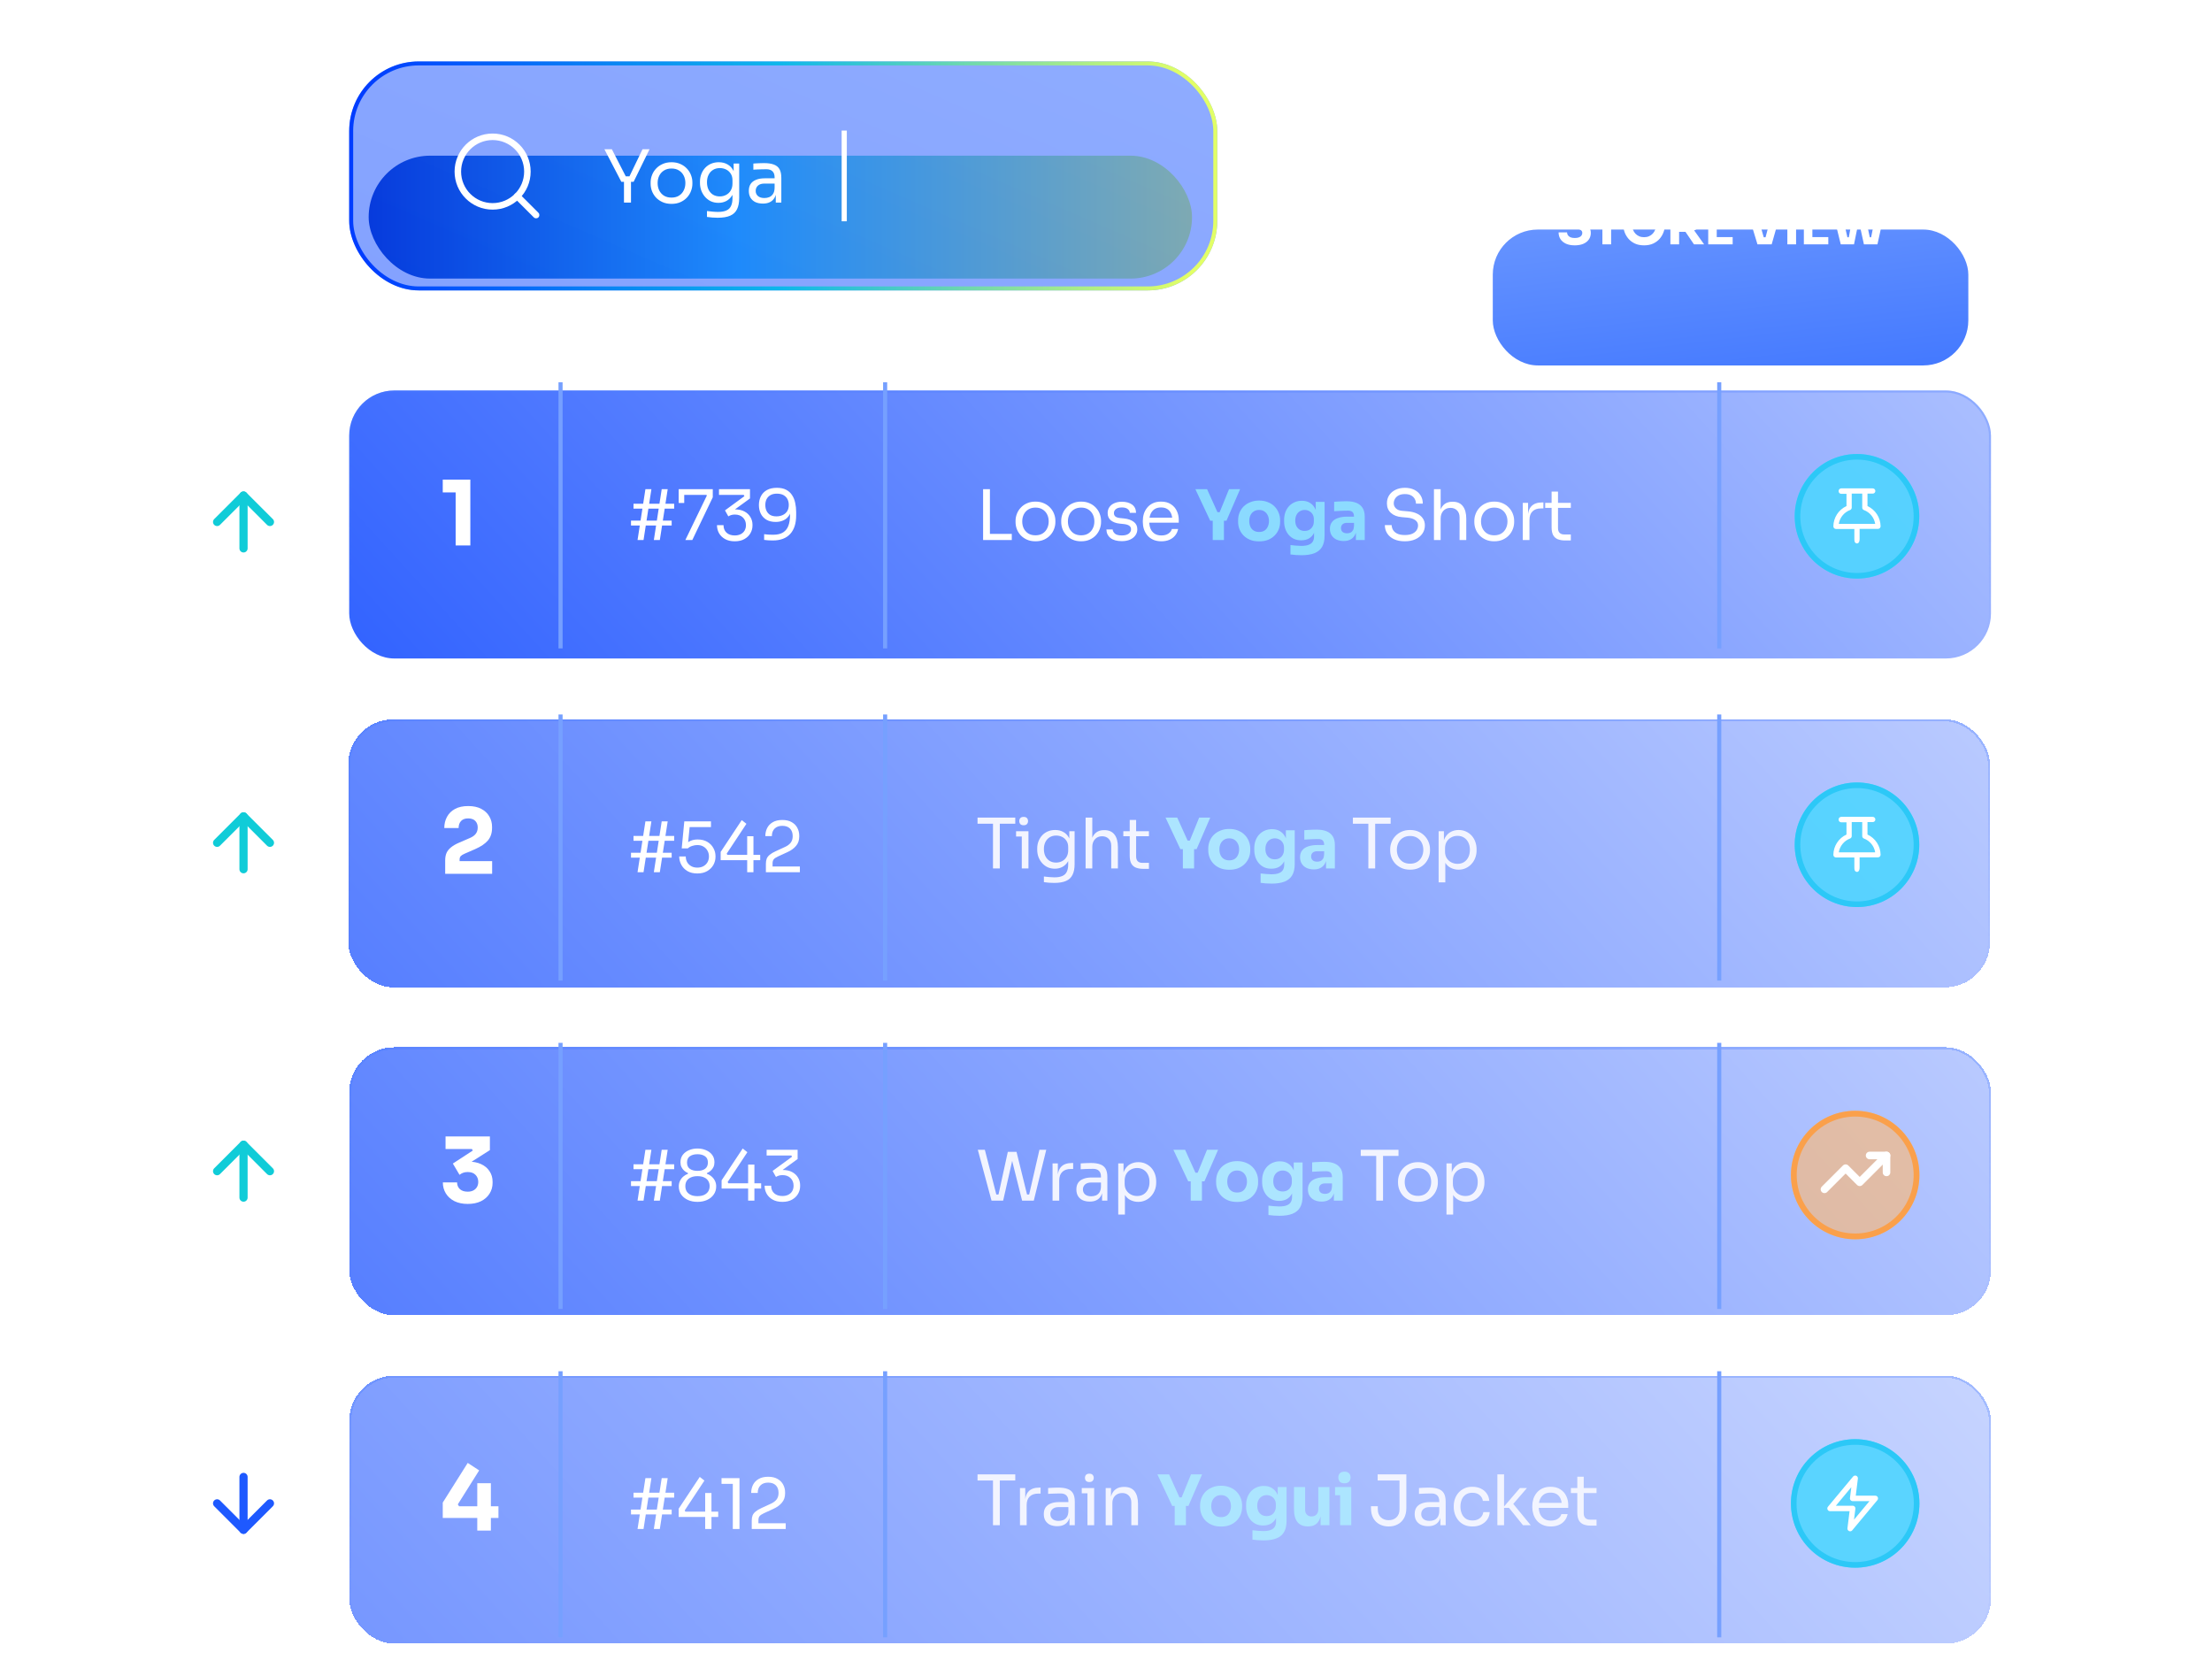 <svg width="540" height="409" viewBox="0 0 540 409" fill="none" xmlns="http://www.w3.org/2000/svg">
<g filter="url(#filter0_f_2148_74991)">
<rect x="90" y="38" width="201" height="30" rx="15" fill="url(#paint0_linear_2148_74991)"/>
</g>
<g filter="url(#filter1_b_2148_74991)">
<rect x="85.248" y="15" width="211.914" height="55.886" rx="16.977" fill="url(#paint1_linear_2148_74991)" fill-opacity="0.5"/>
<path fill-rule="evenodd" clip-rule="evenodd" d="M120.26 34.187C116.01 34.187 112.565 37.632 112.565 41.882C112.565 46.132 116.01 49.577 120.26 49.577C124.509 49.577 127.955 46.132 127.955 41.882C127.955 37.632 124.509 34.187 120.26 34.187ZM110.973 41.882C110.973 36.753 115.131 32.595 120.26 32.595C125.389 32.595 129.547 36.753 129.547 41.882C129.547 47.011 125.389 51.169 120.26 51.169C115.131 51.169 110.973 47.011 110.973 41.882Z" fill="white"/>
<path fill-rule="evenodd" clip-rule="evenodd" d="M125.695 47.317C126.006 47.006 126.51 47.006 126.821 47.317L131.438 51.934C131.748 52.245 131.748 52.749 131.438 53.06C131.127 53.371 130.623 53.371 130.312 53.06L125.695 48.443C125.384 48.132 125.384 47.628 125.695 47.317Z" fill="white"/>
<path d="M151.685 44.379L147.548 36.426H149.367L152.862 43.238L152.185 43.042H154.289L153.575 43.238L156.856 36.426H158.568L154.681 44.379H151.685ZM152.327 49.443V44.023H154.039V49.443H152.327ZM163.929 49.764C163.097 49.764 162.366 49.621 161.736 49.336C161.106 49.051 160.571 48.676 160.131 48.213C159.703 47.737 159.377 47.208 159.151 46.626C158.937 46.043 158.83 45.449 158.83 44.843V44.522C158.83 43.916 158.943 43.321 159.169 42.739C159.394 42.144 159.727 41.615 160.167 41.152C160.607 40.676 161.142 40.302 161.772 40.028C162.402 39.743 163.121 39.6 163.929 39.6C164.738 39.6 165.457 39.743 166.087 40.028C166.717 40.302 167.252 40.676 167.692 41.152C168.132 41.615 168.464 42.144 168.69 42.739C168.916 43.321 169.029 43.916 169.029 44.522V44.843C169.029 45.449 168.916 46.043 168.69 46.626C168.476 47.208 168.149 47.737 167.71 48.213C167.282 48.676 166.753 49.051 166.123 49.336C165.493 49.621 164.762 49.764 163.929 49.764ZM163.929 48.231C164.643 48.231 165.249 48.076 165.748 47.767C166.259 47.446 166.646 47.018 166.907 46.483C167.181 45.948 167.317 45.348 167.317 44.682C167.317 44.005 167.181 43.398 166.907 42.864C166.634 42.328 166.242 41.907 165.73 41.597C165.231 41.288 164.631 41.134 163.929 41.134C163.24 41.134 162.64 41.288 162.129 41.597C161.617 41.907 161.225 42.328 160.952 42.864C160.678 43.398 160.542 44.005 160.542 44.682C160.542 45.348 160.672 45.948 160.934 46.483C161.207 47.018 161.594 47.446 162.093 47.767C162.604 48.076 163.216 48.231 163.929 48.231ZM175.195 53.152C174.755 53.152 174.309 53.134 173.857 53.098C173.418 53.063 172.996 53.015 172.591 52.956V51.511C173.019 51.571 173.465 51.618 173.929 51.654C174.404 51.702 174.85 51.725 175.266 51.725C176.134 51.725 176.823 51.607 177.334 51.369C177.857 51.143 178.232 50.78 178.458 50.281C178.696 49.794 178.814 49.164 178.814 48.391V46.572L179.385 45.217C179.349 46.18 179.147 46.982 178.779 47.624C178.41 48.254 177.929 48.73 177.334 49.051C176.752 49.36 176.104 49.514 175.391 49.514C174.725 49.514 174.113 49.39 173.554 49.14C173.007 48.878 172.532 48.522 172.128 48.07C171.735 47.618 171.426 47.101 171.201 46.519C170.987 45.924 170.88 45.3 170.88 44.647V44.326C170.88 43.66 170.993 43.042 171.218 42.471C171.444 41.889 171.759 41.383 172.163 40.956C172.568 40.528 173.049 40.195 173.608 39.957C174.178 39.719 174.802 39.6 175.48 39.6C176.276 39.6 176.978 39.773 177.584 40.117C178.19 40.45 178.666 40.944 179.011 41.597C179.367 42.239 179.563 43.03 179.599 43.969L179.1 43.987V39.921H180.455V48.32C180.455 49.461 180.277 50.382 179.92 51.084C179.575 51.797 179.016 52.32 178.244 52.653C177.483 52.986 176.467 53.152 175.195 53.152ZM175.712 47.945C176.282 47.945 176.799 47.821 177.263 47.571C177.739 47.321 178.113 46.965 178.386 46.501C178.672 46.026 178.814 45.461 178.814 44.807V43.987C178.814 43.345 178.666 42.804 178.369 42.364C178.083 41.924 177.709 41.592 177.245 41.366C176.782 41.14 176.276 41.027 175.73 41.027C175.111 41.027 174.565 41.169 174.089 41.455C173.614 41.74 173.245 42.144 172.984 42.667C172.722 43.178 172.591 43.785 172.591 44.486C172.591 45.187 172.722 45.8 172.984 46.323C173.257 46.846 173.626 47.25 174.089 47.535C174.565 47.809 175.106 47.945 175.712 47.945ZM189.385 49.443V46.59H189.099V43.291C189.099 42.638 188.927 42.144 188.582 41.811C188.249 41.479 187.756 41.312 187.102 41.312C186.734 41.312 186.353 41.318 185.961 41.33C185.569 41.342 185.194 41.354 184.838 41.366C184.481 41.377 184.172 41.395 183.911 41.419V39.921C184.172 39.898 184.445 39.88 184.731 39.868C185.028 39.844 185.331 39.832 185.64 39.832C185.949 39.82 186.246 39.814 186.532 39.814C187.506 39.814 188.303 39.933 188.921 40.171C189.539 40.397 189.997 40.771 190.294 41.294C190.591 41.817 190.74 42.525 190.74 43.416V49.443H189.385ZM186.264 49.693C185.551 49.693 184.933 49.574 184.41 49.336C183.899 49.087 183.5 48.73 183.215 48.266C182.942 47.803 182.805 47.244 182.805 46.59C182.805 45.913 182.954 45.348 183.251 44.896C183.56 44.444 184.006 44.106 184.588 43.88C185.171 43.642 185.872 43.523 186.692 43.523H189.278V44.807H186.621C185.931 44.807 185.402 44.974 185.034 45.306C184.665 45.639 184.481 46.067 184.481 46.59C184.481 47.113 184.665 47.535 185.034 47.856C185.402 48.177 185.931 48.338 186.621 48.338C187.025 48.338 187.411 48.266 187.78 48.124C188.148 47.969 188.452 47.719 188.689 47.375C188.939 47.018 189.076 46.531 189.099 45.913L189.563 46.59C189.504 47.268 189.337 47.838 189.064 48.302C188.802 48.754 188.434 49.098 187.958 49.336C187.495 49.574 186.93 49.693 186.264 49.693Z" fill="white"/>
<path d="M206.097 31.873L206.097 54.014" stroke="white" stroke-width="1.259"/>
<rect x="85.733" y="15.485" width="210.945" height="54.917" rx="16.492" stroke="url(#paint2_linear_2148_74991)" stroke-width="0.969"/>
</g>
<g filter="url(#filter2_d_2148_74991)">
<rect x="85.248" y="93.316" width="400.794" height="65.417" rx="11" fill="url(#paint3_linear_2148_74991)"/>
<rect x="85.498" y="93.566" width="400.294" height="64.917" rx="10.75" stroke="url(#paint4_linear_2148_74991)" stroke-opacity="0.3" stroke-width="0.5"/>
</g>
<g filter="url(#filter3_d_2148_74991)">
<rect x="85" y="173.586" width="400.794" height="65.417" rx="11" fill="url(#paint5_linear_2148_74991)" fill-opacity="0.69" shape-rendering="crispEdges"/>
<rect x="85.25" y="173.836" width="400.294" height="64.917" rx="10.75" stroke="url(#paint6_linear_2148_74991)" stroke-opacity="0.3" stroke-width="0.5" shape-rendering="crispEdges"/>
</g>
<g filter="url(#filter4_d_2148_74991)">
<rect x="85.248" y="253.633" width="400.794" height="65.417" rx="11" fill="url(#paint7_linear_2148_74991)" fill-opacity="0.69" shape-rendering="crispEdges"/>
<rect x="85.498" y="253.883" width="400.294" height="64.917" rx="10.75" stroke="url(#paint8_linear_2148_74991)" stroke-opacity="0.3" stroke-width="0.5" shape-rendering="crispEdges"/>
</g>
<g filter="url(#filter5_di_2148_74991)">
<rect x="364.422" y="38.033" width="116.092" height="33.169" rx="11" fill="url(#paint9_linear_2148_74991)"/>
</g>
<g filter="url(#filter6_d_2148_74991)">
<rect x="85.248" y="333.791" width="400.794" height="65.417" rx="11" fill="url(#paint10_linear_2148_74991)" fill-opacity="0.56" shape-rendering="crispEdges"/>
<rect x="85.498" y="334.041" width="400.294" height="64.917" rx="10.75" stroke="url(#paint11_linear_2148_74991)" stroke-opacity="0.3" stroke-width="0.5" shape-rendering="crispEdges"/>
</g>
<path d="M239.997 131.822V119.412H241.663V131.822H239.997ZM241.323 131.822V130.326H247.001V131.822H241.323ZM252.781 132.128C251.988 132.128 251.291 131.992 250.69 131.72C250.09 131.448 249.58 131.091 249.16 130.649C248.752 130.196 248.441 129.692 248.225 129.136C248.021 128.581 247.919 128.014 247.919 127.436V127.13C247.919 126.552 248.027 125.986 248.242 125.43C248.458 124.864 248.775 124.359 249.194 123.917C249.614 123.464 250.124 123.107 250.724 122.846C251.325 122.574 252.011 122.438 252.781 122.438C253.552 122.438 254.238 122.574 254.838 122.846C255.439 123.107 255.949 123.464 256.368 123.917C256.788 124.359 257.105 124.864 257.32 125.43C257.536 125.986 257.643 126.552 257.643 127.13V127.436C257.643 128.014 257.536 128.581 257.32 129.136C257.116 129.692 256.805 130.196 256.385 130.649C255.977 131.091 255.473 131.448 254.872 131.72C254.272 131.992 253.575 132.128 252.781 132.128ZM252.781 130.666C253.461 130.666 254.039 130.519 254.515 130.224C255.003 129.918 255.371 129.51 255.62 129C255.881 128.49 256.011 127.918 256.011 127.283C256.011 126.637 255.881 126.059 255.62 125.549C255.36 125.039 254.986 124.637 254.498 124.342C254.022 124.048 253.45 123.9 252.781 123.9C252.124 123.9 251.552 124.048 251.064 124.342C250.577 124.637 250.203 125.039 249.942 125.549C249.682 126.059 249.551 126.637 249.551 127.283C249.551 127.918 249.676 128.49 249.925 129C250.186 129.51 250.554 129.918 251.03 130.224C251.518 130.519 252.101 130.666 252.781 130.666ZM263.93 132.128C263.136 132.128 262.439 131.992 261.839 131.72C261.238 131.448 260.728 131.091 260.309 130.649C259.901 130.196 259.589 129.692 259.374 129.136C259.17 128.581 259.068 128.014 259.068 127.436V127.13C259.068 126.552 259.175 125.986 259.391 125.43C259.606 124.864 259.923 124.359 260.343 123.917C260.762 123.464 261.272 123.107 261.873 122.846C262.473 122.574 263.159 122.438 263.93 122.438C264.7 122.438 265.386 122.574 265.987 122.846C266.587 123.107 267.097 123.464 267.517 123.917C267.936 124.359 268.253 124.864 268.469 125.43C268.684 125.986 268.792 126.552 268.792 127.13V127.436C268.792 128.014 268.684 128.581 268.469 129.136C268.265 129.692 267.953 130.196 267.534 130.649C267.126 131.091 266.621 131.448 266.021 131.72C265.42 131.992 264.723 132.128 263.93 132.128ZM263.93 130.666C264.61 130.666 265.188 130.519 265.664 130.224C266.151 129.918 266.519 129.51 266.769 129C267.029 128.49 267.16 127.918 267.16 127.283C267.16 126.637 267.029 126.059 266.769 125.549C266.508 125.039 266.134 124.637 265.647 124.342C265.171 124.048 264.598 123.9 263.93 123.9C263.272 123.9 262.7 124.048 262.213 124.342C261.725 124.637 261.351 125.039 261.091 125.549C260.83 126.059 260.7 126.637 260.7 127.283C260.7 127.918 260.824 128.49 261.074 129C261.334 129.51 261.703 129.918 262.179 130.224C262.666 130.519 263.25 130.666 263.93 130.666ZM273.871 132.094C272.681 132.094 271.757 131.839 271.1 131.329C270.454 130.819 270.119 130.122 270.097 129.238H271.627C271.649 129.59 271.825 129.924 272.154 130.241C272.494 130.547 273.066 130.7 273.871 130.7C274.596 130.7 275.151 130.559 275.537 130.275C275.922 129.981 276.115 129.624 276.115 129.204C276.115 128.83 275.973 128.541 275.69 128.337C275.406 128.122 274.947 127.98 274.313 127.912L273.327 127.81C272.465 127.72 271.763 127.465 271.219 127.045C270.675 126.615 270.403 126.014 270.403 125.243C270.403 124.665 270.55 124.172 270.845 123.764C271.139 123.345 271.547 123.028 272.069 122.812C272.59 122.586 273.191 122.472 273.871 122.472C274.891 122.472 275.718 122.699 276.353 123.152C276.987 123.606 277.316 124.28 277.339 125.175H275.809C275.797 124.813 275.627 124.507 275.299 124.257C274.981 123.997 274.505 123.866 273.871 123.866C273.236 123.866 272.754 123.997 272.426 124.257C272.097 124.518 271.933 124.847 271.933 125.243C271.933 125.583 272.046 125.855 272.273 126.059C272.511 126.263 272.896 126.394 273.429 126.45L274.415 126.552C275.389 126.654 276.171 126.926 276.761 127.368C277.35 127.799 277.645 128.411 277.645 129.204C277.645 129.771 277.48 130.275 277.152 130.717C276.834 131.148 276.392 131.488 275.826 131.737C275.259 131.975 274.607 132.094 273.871 132.094ZM283.529 132.128C282.736 132.128 282.05 131.992 281.472 131.72C280.894 131.448 280.424 131.091 280.061 130.649C279.698 130.196 279.426 129.692 279.245 129.136C279.075 128.581 278.99 128.014 278.99 127.436V127.13C278.99 126.541 279.075 125.969 279.245 125.413C279.426 124.858 279.698 124.359 280.061 123.917C280.424 123.464 280.883 123.107 281.438 122.846C282.005 122.574 282.668 122.438 283.427 122.438C284.413 122.438 285.223 122.654 285.858 123.084C286.504 123.504 286.98 124.048 287.286 124.716C287.603 125.385 287.762 126.099 287.762 126.858V127.589H279.704V126.365H286.572L286.198 127.028C286.198 126.382 286.096 125.827 285.892 125.362C285.688 124.886 285.382 124.518 284.974 124.257C284.566 123.997 284.05 123.866 283.427 123.866C282.781 123.866 282.243 124.014 281.812 124.308C281.393 124.603 281.075 125.005 280.86 125.515C280.656 126.025 280.554 126.615 280.554 127.283C280.554 127.929 280.656 128.513 280.86 129.034C281.075 129.544 281.404 129.952 281.846 130.258C282.288 130.553 282.849 130.7 283.529 130.7C284.243 130.7 284.821 130.542 285.263 130.224C285.716 129.907 285.988 129.539 286.079 129.119H287.609C287.484 129.743 287.235 130.281 286.861 130.734C286.487 131.188 286.017 131.533 285.45 131.771C284.883 132.009 284.243 132.128 283.529 132.128ZM342.95 132.128C341.918 132.128 341.04 131.958 340.315 131.618C339.589 131.278 339.034 130.808 338.649 130.207C338.263 129.607 338.071 128.927 338.071 128.167H339.737C339.737 128.541 339.833 128.915 340.026 129.289C340.23 129.663 340.564 129.975 341.029 130.224C341.505 130.474 342.145 130.598 342.95 130.598C343.698 130.598 344.31 130.491 344.786 130.275C345.262 130.049 345.613 129.76 345.84 129.408C346.066 129.046 346.18 128.655 346.18 128.235C346.18 127.725 345.959 127.306 345.517 126.977C345.075 126.637 344.429 126.428 343.579 126.348L342.202 126.229C341.102 126.139 340.224 125.799 339.567 125.209C338.909 124.62 338.581 123.844 338.581 122.88C338.581 122.121 338.762 121.458 339.125 120.891C339.499 120.325 340.014 119.883 340.672 119.565C341.329 119.237 342.094 119.072 342.967 119.072C343.828 119.072 344.587 119.231 345.245 119.548C345.902 119.866 346.412 120.313 346.775 120.891C347.149 121.458 347.336 122.138 347.336 122.931H345.67C345.67 122.535 345.573 122.161 345.381 121.809C345.199 121.458 344.91 121.169 344.514 120.942C344.117 120.716 343.601 120.602 342.967 120.602C342.355 120.602 341.845 120.71 341.437 120.925C341.04 121.141 340.74 121.424 340.536 121.775C340.343 122.115 340.247 122.484 340.247 122.88C340.247 123.334 340.422 123.736 340.774 124.087C341.125 124.439 341.646 124.643 342.338 124.699L343.715 124.818C344.565 124.886 345.296 125.068 345.908 125.362C346.531 125.646 347.007 126.031 347.336 126.518C347.676 126.994 347.846 127.567 347.846 128.235C347.846 128.995 347.642 129.669 347.234 130.258C346.826 130.848 346.253 131.307 345.517 131.635C344.78 131.964 343.924 132.128 342.95 132.128ZM350.063 131.822V119.412H351.695V126.824H351.287C351.287 125.929 351.401 125.158 351.627 124.512C351.865 123.855 352.228 123.351 352.715 122.999C353.203 122.648 353.826 122.472 354.585 122.472H354.653C355.741 122.472 356.563 122.835 357.118 123.56C357.674 124.274 357.951 125.3 357.951 126.637V131.822H356.319V126.297C356.319 125.561 356.11 124.988 355.69 124.58C355.282 124.172 354.75 123.968 354.092 123.968C353.367 123.968 352.783 124.212 352.341 124.699C351.911 125.175 351.695 125.804 351.695 126.586V131.822H350.063ZM364.779 132.128C363.986 132.128 363.289 131.992 362.688 131.72C362.088 131.448 361.578 131.091 361.158 130.649C360.75 130.196 360.439 129.692 360.223 129.136C360.019 128.581 359.917 128.014 359.917 127.436V127.13C359.917 126.552 360.025 125.986 360.24 125.43C360.456 124.864 360.773 124.359 361.192 123.917C361.612 123.464 362.122 123.107 362.722 122.846C363.323 122.574 364.009 122.438 364.779 122.438C365.55 122.438 366.236 122.574 366.836 122.846C367.437 123.107 367.947 123.464 368.366 123.917C368.786 124.359 369.103 124.864 369.318 125.43C369.534 125.986 369.641 126.552 369.641 127.13V127.436C369.641 128.014 369.534 128.581 369.318 129.136C369.114 129.692 368.803 130.196 368.383 130.649C367.975 131.091 367.471 131.448 366.87 131.72C366.27 131.992 365.573 132.128 364.779 132.128ZM364.779 130.666C365.459 130.666 366.037 130.519 366.513 130.224C367.001 129.918 367.369 129.51 367.618 129C367.879 128.49 368.009 127.918 368.009 127.283C368.009 126.637 367.879 126.059 367.618 125.549C367.358 125.039 366.984 124.637 366.496 124.342C366.02 124.048 365.448 123.9 364.779 123.9C364.122 123.9 363.55 124.048 363.062 124.342C362.575 124.637 362.201 125.039 361.94 125.549C361.68 126.059 361.549 126.637 361.549 127.283C361.549 127.918 361.674 128.49 361.923 129C362.184 129.51 362.552 129.918 363.028 130.224C363.516 130.519 364.099 130.666 364.779 130.666ZM371.746 131.822V122.744H373.038V126.484H372.97C372.97 125.158 373.259 124.189 373.837 123.577C374.426 122.954 375.304 122.642 376.472 122.642H376.778V124.104H376.2C375.293 124.104 374.596 124.348 374.109 124.835C373.621 125.311 373.378 126.003 373.378 126.909V131.822H371.746ZM382.08 131.924C381.4 131.924 380.811 131.828 380.312 131.635C379.825 131.443 379.445 131.114 379.173 130.649C378.913 130.173 378.782 129.533 378.782 128.728V119.99H380.346V128.932C380.346 129.42 380.477 129.799 380.737 130.071C381.009 130.332 381.389 130.462 381.876 130.462H383.474V131.924H382.08ZM377.218 123.968V122.744H383.474V123.968H377.218Z" fill="white"/>
<path d="M295.443 127.113L291.822 119.412H294.678L297.279 125.175L296.786 125.022H298.214L297.687 125.175L300.033 119.412H302.736L299.404 127.113H295.443ZM296.055 131.822V126.722H298.792V131.822H296.055ZM307.37 132.145C306.554 132.145 305.829 132.021 305.194 131.771C304.559 131.511 304.021 131.159 303.579 130.717C303.148 130.275 302.82 129.771 302.593 129.204C302.366 128.626 302.253 128.02 302.253 127.385V126.994C302.253 126.348 302.366 125.736 302.593 125.158C302.831 124.569 303.171 124.053 303.613 123.611C304.066 123.169 304.61 122.824 305.245 122.574C305.88 122.314 306.588 122.183 307.37 122.183C308.175 122.183 308.889 122.314 309.512 122.574C310.147 122.824 310.685 123.169 311.127 123.611C311.569 124.053 311.909 124.569 312.147 125.158C312.385 125.736 312.504 126.348 312.504 126.994V127.385C312.504 128.02 312.391 128.626 312.164 129.204C311.937 129.771 311.603 130.275 311.161 130.717C310.73 131.159 310.198 131.511 309.563 131.771C308.928 132.021 308.197 132.145 307.37 132.145ZM307.37 129.85C307.903 129.85 308.345 129.737 308.696 129.51C309.047 129.284 309.314 128.966 309.495 128.558C309.688 128.15 309.784 127.697 309.784 127.198C309.784 126.666 309.688 126.201 309.495 125.804C309.302 125.396 309.025 125.073 308.662 124.835C308.311 124.597 307.88 124.478 307.37 124.478C306.871 124.478 306.441 124.597 306.078 124.835C305.715 125.073 305.438 125.396 305.245 125.804C305.064 126.201 304.973 126.666 304.973 127.198C304.973 127.697 305.064 128.15 305.245 128.558C305.426 128.966 305.698 129.284 306.061 129.51C306.424 129.737 306.86 129.85 307.37 129.85ZM317.734 135.528C317.281 135.528 316.816 135.511 316.34 135.477C315.864 135.443 315.428 135.398 315.031 135.341V133.046C315.428 133.103 315.864 133.148 316.34 133.182C316.828 133.228 317.27 133.25 317.666 133.25C318.403 133.25 318.998 133.165 319.451 132.995C319.916 132.825 320.256 132.565 320.471 132.213C320.687 131.873 320.794 131.431 320.794 130.887V129.034L321.287 127.946C321.265 128.774 321.1 129.482 320.794 130.071C320.5 130.661 320.086 131.114 319.553 131.431C319.021 131.737 318.386 131.89 317.649 131.89C317.015 131.89 316.437 131.777 315.915 131.55C315.405 131.312 314.969 130.984 314.606 130.564C314.244 130.145 313.966 129.658 313.773 129.102C313.581 128.536 313.484 127.924 313.484 127.266V126.875C313.484 126.218 313.586 125.606 313.79 125.039C313.994 124.473 314.289 123.98 314.674 123.56C315.06 123.141 315.519 122.818 316.051 122.591C316.584 122.353 317.173 122.234 317.819 122.234C318.567 122.234 319.213 122.399 319.757 122.727C320.313 123.056 320.749 123.538 321.066 124.172C321.384 124.807 321.554 125.572 321.576 126.467L321.202 126.569V122.506H323.361V130.717C323.361 131.862 323.157 132.786 322.749 133.488C322.341 134.191 321.718 134.707 320.879 135.035C320.052 135.364 319.004 135.528 317.734 135.528ZM318.499 129.595C318.919 129.595 319.298 129.505 319.638 129.323C319.978 129.131 320.245 128.859 320.437 128.507C320.641 128.156 320.743 127.731 320.743 127.232V126.739C320.743 126.252 320.636 125.844 320.42 125.515C320.216 125.175 319.944 124.92 319.604 124.75C319.264 124.569 318.902 124.478 318.516 124.478C318.063 124.478 317.661 124.586 317.309 124.801C316.958 125.017 316.686 125.317 316.493 125.702C316.301 126.088 316.204 126.541 316.204 127.062C316.204 127.595 316.301 128.054 316.493 128.439C316.697 128.813 316.969 129.102 317.309 129.306C317.661 129.499 318.057 129.595 318.499 129.595ZM331.004 131.822V129.068H330.545V126.076C330.545 125.6 330.431 125.243 330.205 125.005C329.978 124.767 329.615 124.648 329.117 124.648C328.867 124.648 328.539 124.654 328.131 124.665C327.723 124.677 327.303 124.694 326.873 124.716C326.442 124.739 326.051 124.762 325.7 124.784V122.489C325.96 122.467 326.266 122.444 326.618 122.421C326.969 122.399 327.332 122.382 327.706 122.37C328.08 122.359 328.431 122.353 328.76 122.353C329.712 122.353 330.511 122.489 331.157 122.761C331.814 123.033 332.313 123.447 332.653 124.002C332.993 124.546 333.163 125.249 333.163 126.11V131.822H331.004ZM328.029 132.06C327.36 132.06 326.771 131.941 326.261 131.703C325.762 131.465 325.371 131.125 325.088 130.683C324.804 130.23 324.663 129.692 324.663 129.068C324.663 128.388 324.838 127.833 325.19 127.402C325.541 126.96 326.034 126.637 326.669 126.433C327.303 126.218 328.034 126.11 328.862 126.11H330.851V127.623H328.845C328.369 127.623 328 127.742 327.74 127.98C327.49 128.207 327.366 128.519 327.366 128.915C327.366 129.289 327.49 129.595 327.74 129.833C328 130.06 328.369 130.173 328.845 130.173C329.151 130.173 329.423 130.122 329.661 130.02C329.91 129.907 330.114 129.72 330.273 129.459C330.431 129.199 330.522 128.836 330.545 128.371L331.191 129.051C331.134 129.697 330.975 130.241 330.715 130.683C330.465 131.125 330.114 131.465 329.661 131.703C329.219 131.941 328.675 132.06 328.029 132.06Z" fill="#8FE6FF" fill-opacity="0.86"/>
<path d="M155.639 131.822L157.56 119.412H159.022L157.101 131.822H155.639ZM159.617 131.822L161.538 119.412H163L161.079 131.822H159.617ZM154.041 128.269V127.079H163.969V128.269H154.041ZM154.653 124.155V122.965H164.581V124.155H154.653ZM167.308 131.822L172.561 120.959L172.459 120.806H165.676V119.412H174.006V121.384L169.008 131.822H167.308ZM165.676 122.778V119.412H167.036V122.778H165.676ZM179.365 132.128C178.435 132.128 177.648 131.947 177.002 131.584C176.356 131.222 175.863 130.74 175.523 130.139C175.194 129.539 175.03 128.887 175.03 128.184H176.628C176.628 128.955 176.871 129.567 177.359 130.02C177.857 130.474 178.526 130.7 179.365 130.7C179.92 130.7 180.402 130.598 180.81 130.394C181.218 130.19 181.535 129.901 181.762 129.527C181.988 129.142 182.102 128.694 182.102 128.184C182.102 127.414 181.852 126.79 181.354 126.314C180.866 125.838 180.209 125.6 179.382 125.6C179.03 125.6 178.724 125.646 178.464 125.736C178.214 125.816 177.993 125.918 177.801 126.042L176.985 124.58L181.728 121.112L181.558 120.806H175.523V119.412H183.088V121.673L179.161 124.529L177.971 124.58C178.163 124.512 178.373 124.456 178.6 124.41C178.838 124.365 179.115 124.342 179.433 124.342C180.339 124.342 181.11 124.512 181.745 124.852C182.379 125.192 182.861 125.646 183.19 126.212C183.53 126.779 183.7 127.397 183.7 128.065V128.303C183.7 128.961 183.53 129.584 183.19 130.173C182.861 130.751 182.374 131.222 181.728 131.584C181.093 131.947 180.305 132.128 179.365 132.128ZM189.654 119.072C190.561 119.072 191.314 119.231 191.915 119.548C192.527 119.866 193.009 120.302 193.36 120.857C193.723 121.401 193.978 122.03 194.125 122.744C194.284 123.458 194.363 124.206 194.363 124.988V125.804C194.363 127.765 193.876 129.278 192.901 130.343C191.926 131.397 190.515 131.924 188.668 131.924C188.226 131.924 187.852 131.913 187.546 131.89C187.24 131.868 186.906 131.834 186.543 131.788V130.394C186.917 130.44 187.263 130.474 187.58 130.496C187.897 130.519 188.283 130.53 188.736 130.53C189.767 130.53 190.583 130.338 191.184 129.952C191.785 129.567 192.215 129.017 192.476 128.303C192.737 127.578 192.867 126.705 192.867 125.685V124.92L193.275 123.407C193.264 124.303 193.088 125.045 192.748 125.634C192.419 126.224 191.96 126.666 191.371 126.96C190.793 127.255 190.124 127.402 189.365 127.402C188.481 127.402 187.733 127.227 187.121 126.875C186.509 126.513 186.044 126.02 185.727 125.396C185.421 124.773 185.268 124.065 185.268 123.271C185.268 122.467 185.432 121.747 185.761 121.112C186.09 120.478 186.577 119.979 187.223 119.616C187.88 119.254 188.691 119.072 189.654 119.072ZM189.654 120.5C189.031 120.5 188.509 120.619 188.09 120.857C187.671 121.095 187.353 121.424 187.138 121.843C186.934 122.251 186.832 122.727 186.832 123.271C186.832 123.815 186.934 124.297 187.138 124.716C187.342 125.136 187.642 125.464 188.039 125.702C188.447 125.929 188.946 126.042 189.535 126.042C190.113 126.042 190.629 125.935 191.082 125.719C191.547 125.504 191.909 125.192 192.17 124.784C192.431 124.365 192.561 123.855 192.561 123.254C192.561 122.756 192.459 122.297 192.255 121.877C192.051 121.458 191.734 121.124 191.303 120.874C190.872 120.625 190.323 120.5 189.654 120.5Z" fill="white"/>
<path d="M155.639 212.902L157.56 200.492H159.022L157.101 212.902H155.639ZM159.617 212.902L161.538 200.492H163L161.079 212.902H159.617ZM154.041 209.349V208.159H163.969V209.349H154.041ZM154.653 205.235V204.045H164.581V205.235H154.653ZM170.232 213.208C169.28 213.208 168.475 213.016 167.818 212.63C167.161 212.234 166.662 211.718 166.322 211.083C165.982 210.449 165.812 209.774 165.812 209.06H167.41C167.41 209.582 167.523 210.046 167.75 210.454C167.988 210.862 168.317 211.185 168.736 211.423C169.155 211.661 169.654 211.78 170.232 211.78C170.799 211.78 171.292 211.667 171.711 211.44C172.142 211.202 172.476 210.879 172.714 210.471C172.952 210.052 173.071 209.582 173.071 209.06C173.071 208.539 172.952 208.069 172.714 207.649C172.487 207.23 172.159 206.896 171.728 206.646C171.309 206.397 170.81 206.272 170.232 206.272C169.813 206.272 169.388 206.346 168.957 206.493C168.526 206.629 168.181 206.828 167.92 207.088H166.424L167.053 200.492H173.564V201.886H168.005L168.413 201.325L167.937 206.136L167.495 205.983C167.824 205.655 168.22 205.394 168.685 205.201C169.161 205.009 169.699 204.912 170.3 204.912C171.252 204.912 172.051 205.111 172.697 205.507C173.343 205.893 173.83 206.397 174.159 207.02C174.499 207.632 174.669 208.273 174.669 208.941V209.179C174.669 209.848 174.499 210.494 174.159 211.117C173.819 211.729 173.315 212.234 172.646 212.63C171.989 213.016 171.184 213.208 170.232 213.208ZM175.928 209.961V207.955L181.079 200.186L182.218 201.087L177.407 208.363L177.56 208.669H185.584V209.961H175.928ZM182.405 212.902V204.113H183.935V212.902H182.405ZM186.971 212.902V210.862C186.971 210.364 187.039 209.939 187.175 209.587C187.322 209.236 187.572 208.919 187.923 208.635C188.274 208.341 188.75 208.057 189.351 207.785L191.68 206.714C192.247 206.454 192.694 206.119 193.023 205.711C193.352 205.292 193.516 204.754 193.516 204.096C193.516 203.303 193.295 202.685 192.853 202.243C192.411 201.801 191.788 201.58 190.983 201.58C190.19 201.58 189.566 201.801 189.113 202.243C188.66 202.685 188.433 203.303 188.433 204.096H186.835C186.835 203.382 186.982 202.725 187.277 202.124C187.583 201.524 188.042 201.048 188.654 200.696C189.266 200.334 190.042 200.152 190.983 200.152C191.924 200.152 192.694 200.334 193.295 200.696C193.907 201.048 194.36 201.512 194.655 202.09C194.961 202.668 195.114 203.297 195.114 203.977V204.215C195.114 205.111 194.853 205.864 194.332 206.476C193.822 207.088 193.131 207.593 192.258 207.989L189.929 209.06C189.408 209.298 189.056 209.536 188.875 209.774C188.694 210.012 188.603 210.33 188.603 210.726V212.29L188.161 211.508H195.267V212.902H186.971Z" fill="white"/>
<path d="M155.639 293.062L157.56 280.652H159.022L157.101 293.062H155.639ZM159.617 293.062L161.538 280.652H163L161.079 293.062H159.617ZM154.041 289.509V288.319H163.969V289.509H154.041ZM154.653 285.395V284.205H164.581V285.395H154.653ZM170.266 293.369C169.382 293.369 168.594 293.21 167.903 292.892C167.223 292.575 166.685 292.133 166.288 291.566C165.903 291 165.71 290.342 165.71 289.594C165.71 289.096 165.806 288.648 165.999 288.251C166.192 287.843 166.458 287.492 166.798 287.197C167.138 286.903 167.523 286.676 167.954 286.517V286.347C167.614 286.2 167.302 286.002 167.019 285.752C166.747 285.503 166.526 285.208 166.356 284.868C166.197 284.528 166.118 284.143 166.118 283.712C166.118 282.998 166.305 282.392 166.679 281.893C167.064 281.395 167.569 281.015 168.192 280.754C168.827 280.482 169.518 280.346 170.266 280.346C171.025 280.346 171.717 280.482 172.34 280.754C172.975 281.015 173.479 281.395 173.853 281.893C174.227 282.392 174.414 282.998 174.414 283.712C174.414 284.143 174.335 284.528 174.176 284.868C174.017 285.208 173.796 285.503 173.513 285.752C173.241 286.002 172.929 286.2 172.578 286.347V286.517C173.02 286.676 173.411 286.908 173.751 287.214C174.091 287.509 174.357 287.86 174.55 288.268C174.743 288.665 174.839 289.107 174.839 289.594C174.839 290.342 174.641 291 174.244 291.566C173.859 292.133 173.32 292.575 172.629 292.892C171.949 293.21 171.161 293.369 170.266 293.369ZM170.266 291.974C170.889 291.974 171.422 291.878 171.864 291.685C172.306 291.481 172.646 291.198 172.884 290.835C173.122 290.461 173.241 290.025 173.241 289.526C173.241 289.028 173.122 288.597 172.884 288.234C172.657 287.872 172.323 287.594 171.881 287.401C171.439 287.197 170.901 287.095 170.266 287.095C169.643 287.095 169.11 287.197 168.668 287.401C168.226 287.594 167.886 287.872 167.648 288.234C167.421 288.597 167.308 289.028 167.308 289.526C167.308 290.025 167.421 290.461 167.648 290.835C167.886 291.198 168.226 291.481 168.668 291.685C169.11 291.878 169.643 291.974 170.266 291.974ZM170.266 285.803C171.037 285.803 171.654 285.639 172.119 285.31C172.584 284.97 172.816 284.455 172.816 283.763C172.816 283.061 172.578 282.551 172.102 282.233C171.637 281.905 171.025 281.74 170.266 281.74C169.507 281.74 168.889 281.905 168.413 282.233C167.948 282.562 167.716 283.072 167.716 283.763C167.716 284.455 167.948 284.97 168.413 285.31C168.889 285.639 169.507 285.803 170.266 285.803ZM176.16 290.121V288.115L181.311 280.346L182.45 281.247L177.639 288.523L177.792 288.829H185.816V290.121H176.16ZM182.637 293.062V284.273H184.167V293.062H182.637ZM190.994 293.369C190.065 293.369 189.277 293.187 188.631 292.824C187.985 292.462 187.492 291.98 187.152 291.379C186.824 290.779 186.659 290.127 186.659 289.424H188.257C188.257 290.195 188.501 290.807 188.988 291.26C189.487 291.714 190.156 291.941 190.994 291.941C191.55 291.941 192.031 291.838 192.439 291.634C192.847 291.43 193.165 291.141 193.391 290.767C193.618 290.382 193.731 289.934 193.731 289.424C193.731 288.654 193.482 288.03 192.983 287.554C192.496 287.078 191.839 286.84 191.011 286.84C190.66 286.84 190.354 286.886 190.093 286.976C189.844 287.056 189.623 287.158 189.43 287.282L188.614 285.82L193.357 282.352L193.187 282.046H187.152V280.652H194.717V282.913L190.79 285.769L189.6 285.82C189.793 285.752 190.003 285.696 190.229 285.65C190.467 285.605 190.745 285.582 191.062 285.582C191.969 285.582 192.74 285.752 193.374 286.092C194.009 286.432 194.491 286.886 194.819 287.452C195.159 288.019 195.329 288.637 195.329 289.305V289.543C195.329 290.201 195.159 290.824 194.819 291.413C194.491 291.991 194.003 292.462 193.357 292.824C192.723 293.187 191.935 293.369 190.994 293.369Z" fill="white"/>
<path d="M384.453 59.888C383.595 59.888 382.872 59.753 382.282 59.485C381.693 59.207 381.247 58.835 380.943 58.367C380.64 57.89 380.488 57.344 380.488 56.729H382.555C382.555 56.971 382.62 57.197 382.75 57.405C382.889 57.613 383.097 57.782 383.374 57.912C383.652 58.033 384.011 58.094 384.453 58.094C384.852 58.094 385.186 58.042 385.454 57.938C385.723 57.834 385.927 57.691 386.065 57.509C386.204 57.318 386.273 57.101 386.273 56.859C386.273 56.555 386.143 56.317 385.883 56.144C385.623 55.962 385.203 55.845 384.622 55.793L383.907 55.728C382.963 55.65 382.209 55.355 381.645 54.844C381.082 54.332 380.8 53.656 380.8 52.816C380.8 52.209 380.943 51.685 381.229 51.243C381.524 50.801 381.931 50.463 382.451 50.229C382.971 49.986 383.587 49.865 384.297 49.865C385.043 49.865 385.68 49.995 386.208 50.255C386.746 50.506 387.157 50.866 387.443 51.334C387.729 51.793 387.872 52.335 387.872 52.959H385.792C385.792 52.725 385.736 52.512 385.623 52.322C385.511 52.122 385.342 51.962 385.116 51.841C384.9 51.719 384.627 51.659 384.297 51.659C383.985 51.659 383.721 51.711 383.504 51.815C383.296 51.919 383.14 52.062 383.036 52.244C382.932 52.417 382.88 52.608 382.88 52.816C382.88 53.084 382.976 53.318 383.166 53.518C383.357 53.717 383.669 53.834 384.102 53.869L384.83 53.934C385.524 53.994 386.135 54.146 386.663 54.389C387.192 54.623 387.604 54.948 387.898 55.364C388.202 55.771 388.353 56.269 388.353 56.859C388.353 57.465 388.193 57.998 387.872 58.458C387.56 58.908 387.114 59.259 386.533 59.511C385.953 59.762 385.259 59.888 384.453 59.888ZM391.181 59.641V51.75H393.313V59.641H391.181ZM388.516 52.01V50.151H395.991V52.01H388.516ZM401.355 59.888C400.497 59.888 399.747 59.74 399.106 59.446C398.473 59.142 397.949 58.748 397.533 58.263C397.117 57.769 396.805 57.236 396.597 56.664C396.398 56.092 396.298 55.541 396.298 55.013V54.727C396.298 54.137 396.402 53.557 396.61 52.985C396.827 52.404 397.147 51.88 397.572 51.412C397.997 50.944 398.525 50.571 399.158 50.294C399.791 50.008 400.523 49.865 401.355 49.865C402.187 49.865 402.919 50.008 403.552 50.294C404.185 50.571 404.713 50.944 405.138 51.412C405.563 51.88 405.883 52.404 406.1 52.985C406.317 53.557 406.425 54.137 406.425 54.727V55.013C406.425 55.541 406.321 56.092 406.113 56.664C405.905 57.236 405.593 57.769 405.177 58.263C404.761 58.748 404.232 59.142 403.591 59.446C402.958 59.74 402.213 59.888 401.355 59.888ZM401.355 57.899C401.806 57.899 402.209 57.821 402.564 57.665C402.928 57.509 403.236 57.292 403.487 57.015C403.747 56.737 403.942 56.417 404.072 56.053C404.202 55.689 404.267 55.299 404.267 54.883C404.267 54.441 404.198 54.038 404.059 53.674C403.929 53.301 403.734 52.98 403.474 52.712C403.223 52.434 402.919 52.222 402.564 52.075C402.209 51.927 401.806 51.854 401.355 51.854C400.904 51.854 400.501 51.927 400.146 52.075C399.791 52.222 399.483 52.434 399.223 52.712C398.972 52.98 398.781 53.301 398.651 53.674C398.521 54.038 398.456 54.441 398.456 54.883C398.456 55.299 398.521 55.689 398.651 56.053C398.781 56.417 398.972 56.737 399.223 57.015C399.483 57.292 399.791 57.509 400.146 57.665C400.501 57.821 400.904 57.899 401.355 57.899ZM407.78 59.641V50.073H409.912V59.641H407.78ZM413.539 59.641L410.757 55.559H413.097L416.009 59.641H413.539ZM409.34 56.599V54.922H411.68C411.992 54.922 412.261 54.861 412.486 54.74C412.72 54.61 412.898 54.432 413.019 54.207C413.149 53.973 413.214 53.704 413.214 53.401C413.214 53.097 413.149 52.833 413.019 52.608C412.898 52.374 412.72 52.196 412.486 52.075C412.261 51.945 411.992 51.88 411.68 51.88H409.34V50.073H411.511C412.3 50.073 412.985 50.194 413.565 50.437C414.146 50.671 414.592 51.022 414.904 51.49C415.216 51.958 415.372 52.547 415.372 53.258V53.466C415.372 54.168 415.212 54.753 414.891 55.221C414.579 55.68 414.133 56.027 413.552 56.261C412.98 56.486 412.3 56.599 411.511 56.599H409.34ZM417.016 59.641V50.151H419.096V59.641H417.016ZM418.836 59.641V57.873H422.983V59.641H418.836ZM418.836 55.702V53.934H422.684V55.702H418.836ZM418.836 51.919V50.151H422.892V51.919H418.836ZM429.038 59.641L426.152 50.151H428.349L430.637 58.159L430.143 57.912H431.469L430.949 58.159L433.068 50.151H435.2L432.509 59.641H429.038ZM436.334 59.641V50.151H438.466V59.641H436.334ZM440.364 59.641V50.151H442.444V59.641H440.364ZM442.184 59.641V57.873H446.331V59.641H442.184ZM442.184 55.702V53.934H446.032V55.702H442.184ZM442.184 51.919V50.151H446.24V51.919H442.184ZM449.37 59.641L447.03 50.151H449.227L451.06 58.211L450.605 57.912H451.788L451.281 58.211L452.698 50.502H454.466L452.607 59.641H449.37ZM455.025 59.641L453.023 50.502H454.882L456.52 58.211L456.026 57.912H457.157L456.728 58.211L458.327 50.151H460.407L458.327 59.641H455.025Z" fill="white"/>
<path d="M155.639 373.221L157.56 360.811H159.022L157.101 373.221H155.639ZM159.617 373.221L161.538 360.811H163L161.079 373.221H159.617ZM154.041 369.668V368.478H163.969V369.668H154.041ZM154.653 365.554V364.364H164.581V365.554H154.653ZM165.676 370.28V368.274L170.827 360.505L171.966 361.406L167.155 368.682L167.308 368.988H175.332V370.28H165.676ZM172.153 373.221V364.432H173.683V373.221H172.153ZM178.895 373.221V361.627L179.643 362.205H176.141V360.811H180.527V373.221H178.895ZM183.518 373.221V371.181C183.518 370.682 183.586 370.257 183.722 369.906C183.869 369.554 184.119 369.237 184.47 368.954C184.821 368.659 185.297 368.376 185.898 368.104L188.227 367.033C188.794 366.772 189.241 366.438 189.57 366.03C189.899 365.61 190.063 365.072 190.063 364.415C190.063 363.621 189.842 363.004 189.4 362.562C188.958 362.12 188.335 361.899 187.53 361.899C186.737 361.899 186.113 362.12 185.66 362.562C185.207 363.004 184.98 363.621 184.98 364.415H183.382C183.382 363.701 183.529 363.043 183.824 362.443C184.13 361.842 184.589 361.366 185.201 361.015C185.813 360.652 186.589 360.471 187.53 360.471C188.471 360.471 189.241 360.652 189.842 361.015C190.454 361.366 190.907 361.831 191.202 362.409C191.508 362.987 191.661 363.616 191.661 364.296V364.534C191.661 365.429 191.4 366.183 190.879 366.795C190.369 367.407 189.678 367.911 188.805 368.308L186.476 369.379C185.955 369.617 185.603 369.855 185.422 370.093C185.241 370.331 185.15 370.648 185.15 371.045V372.609L184.708 371.827H191.814V373.221H183.518Z" fill="white"/>
<path d="M242.411 211.98V200.726H244.077V211.98H242.411ZM238.637 201.066V199.57H247.851V201.066H238.637ZM249.44 211.98V202.902H251.072V211.98H249.44ZM248.046 204.194V202.902H251.072V204.194H248.046ZM249.899 201.44C249.536 201.44 249.264 201.344 249.083 201.151C248.913 200.959 248.828 200.715 248.828 200.42C248.828 200.126 248.913 199.882 249.083 199.689C249.264 199.497 249.536 199.4 249.899 199.4C250.261 199.4 250.528 199.497 250.698 199.689C250.879 199.882 250.97 200.126 250.97 200.42C250.97 200.715 250.879 200.959 250.698 201.151C250.528 201.344 250.261 201.44 249.899 201.44ZM257.321 215.516C256.902 215.516 256.477 215.499 256.046 215.465C255.627 215.431 255.225 215.386 254.839 215.329V213.952C255.247 214.009 255.672 214.054 256.114 214.088C256.568 214.134 256.993 214.156 257.389 214.156C258.217 214.156 258.874 214.043 259.361 213.816C259.86 213.601 260.217 213.255 260.432 212.779C260.659 212.315 260.772 211.714 260.772 210.977V209.243L261.316 207.951C261.282 208.869 261.09 209.634 260.738 210.246C260.387 210.847 259.928 211.3 259.361 211.606C258.806 211.901 258.188 212.048 257.508 212.048C256.874 212.048 256.29 211.929 255.757 211.691C255.236 211.442 254.783 211.102 254.397 210.671C254.023 210.241 253.729 209.748 253.513 209.192C253.309 208.626 253.207 208.031 253.207 207.407V207.101C253.207 206.467 253.315 205.877 253.53 205.333C253.746 204.778 254.046 204.296 254.431 203.888C254.817 203.48 255.276 203.163 255.808 202.936C256.352 202.71 256.947 202.596 257.593 202.596C258.353 202.596 259.021 202.761 259.599 203.089C260.177 203.407 260.631 203.877 260.959 204.5C261.299 205.112 261.486 205.866 261.52 206.761L261.044 206.778V202.902H262.336V210.909C262.336 211.997 262.166 212.876 261.826 213.544C261.498 214.224 260.965 214.723 260.228 215.04C259.503 215.358 258.534 215.516 257.321 215.516ZM257.814 210.552C258.358 210.552 258.851 210.433 259.293 210.195C259.747 209.957 260.104 209.617 260.364 209.175C260.636 208.722 260.772 208.184 260.772 207.56V206.778C260.772 206.166 260.631 205.651 260.347 205.231C260.075 204.812 259.718 204.495 259.276 204.279C258.834 204.064 258.353 203.956 257.831 203.956C257.242 203.956 256.721 204.092 256.267 204.364C255.814 204.636 255.463 205.022 255.213 205.52C254.964 206.008 254.839 206.586 254.839 207.254C254.839 207.923 254.964 208.507 255.213 209.005C255.474 209.504 255.825 209.889 256.267 210.161C256.721 210.422 257.236 210.552 257.814 210.552ZM265.019 211.98V199.57H266.651V206.982H266.243C266.243 206.087 266.356 205.316 266.583 204.67C266.821 204.013 267.184 203.509 267.671 203.157C268.158 202.806 268.782 202.63 269.541 202.63H269.609C270.697 202.63 271.519 202.993 272.074 203.718C272.629 204.432 272.907 205.458 272.907 206.795V211.98H271.275V206.455C271.275 205.719 271.065 205.146 270.646 204.738C270.238 204.33 269.705 204.126 269.048 204.126C268.323 204.126 267.739 204.37 267.297 204.857C266.866 205.333 266.651 205.962 266.651 206.744V211.98H265.019ZM279.089 212.082C278.409 212.082 277.82 211.986 277.321 211.793C276.834 211.601 276.454 211.272 276.182 210.807C275.921 210.331 275.791 209.691 275.791 208.886V200.148H277.355V209.09C277.355 209.578 277.485 209.957 277.746 210.229C278.018 210.49 278.398 210.62 278.885 210.62H280.483V212.082H279.089ZM274.227 204.126V202.902H280.483V204.126H274.227ZM334.047 211.98V200.726H335.713V211.98H334.047ZM330.273 201.066V199.57H339.487V201.066H330.273ZM344.235 212.286C343.441 212.286 342.744 212.15 342.144 211.878C341.543 211.606 341.033 211.249 340.614 210.807C340.206 210.354 339.894 209.85 339.679 209.294C339.475 208.739 339.373 208.172 339.373 207.594V207.288C339.373 206.71 339.48 206.144 339.696 205.588C339.911 205.022 340.228 204.517 340.648 204.075C341.067 203.622 341.577 203.265 342.178 203.004C342.778 202.732 343.464 202.596 344.235 202.596C345.005 202.596 345.691 202.732 346.292 203.004C346.892 203.265 347.402 203.622 347.822 204.075C348.241 204.517 348.558 205.022 348.774 205.588C348.989 206.144 349.097 206.71 349.097 207.288V207.594C349.097 208.172 348.989 208.739 348.774 209.294C348.57 209.85 348.258 210.354 347.839 210.807C347.431 211.249 346.926 211.606 346.326 211.878C345.725 212.15 345.028 212.286 344.235 212.286ZM344.235 210.824C344.915 210.824 345.493 210.677 345.969 210.382C346.456 210.076 346.824 209.668 347.074 209.158C347.334 208.648 347.465 208.076 347.465 207.441C347.465 206.795 347.334 206.217 347.074 205.707C346.813 205.197 346.439 204.795 345.952 204.5C345.476 204.206 344.903 204.058 344.235 204.058C343.577 204.058 343.005 204.206 342.518 204.5C342.03 204.795 341.656 205.197 341.396 205.707C341.135 206.217 341.005 206.795 341.005 207.441C341.005 208.076 341.129 208.648 341.379 209.158C341.639 209.668 342.008 210.076 342.484 210.382C342.971 210.677 343.555 210.824 344.235 210.824ZM351.201 215.38V202.902H352.493V206.829L352.187 206.795C352.244 205.821 352.448 205.027 352.799 204.415C353.162 203.792 353.632 203.333 354.21 203.038C354.788 202.744 355.417 202.596 356.097 202.596C356.754 202.596 357.349 202.721 357.882 202.97C358.426 203.22 358.891 203.56 359.276 203.99C359.661 204.421 359.956 204.92 360.16 205.486C360.364 206.053 360.466 206.654 360.466 207.288V207.594C360.466 208.229 360.358 208.83 360.143 209.396C359.928 209.963 359.622 210.462 359.225 210.892C358.84 211.323 358.375 211.663 357.831 211.912C357.298 212.162 356.709 212.286 356.063 212.286C355.417 212.286 354.799 212.145 354.21 211.861C353.621 211.578 353.133 211.119 352.748 210.484C352.363 209.85 352.142 209.017 352.085 207.985L352.833 209.345V215.38H351.201ZM355.808 210.858C356.42 210.858 356.953 210.717 357.406 210.433C357.859 210.139 358.211 209.736 358.46 209.226C358.709 208.705 358.834 208.11 358.834 207.441C358.834 206.761 358.709 206.166 358.46 205.656C358.211 205.146 357.859 204.75 357.406 204.466C356.953 204.172 356.42 204.024 355.808 204.024C355.264 204.024 354.76 204.149 354.295 204.398C353.83 204.636 353.456 204.988 353.173 205.452C352.901 205.906 352.765 206.455 352.765 207.101V207.883C352.765 208.507 352.907 209.039 353.19 209.481C353.473 209.923 353.847 210.263 354.312 210.501C354.777 210.739 355.275 210.858 355.808 210.858Z" fill="#F2F4FF"/>
<path d="M288.155 207.271L284.534 199.57H287.39L289.991 205.333L289.498 205.18H290.926L290.399 205.333L292.745 199.57H295.448L292.116 207.271H288.155ZM288.767 211.98V206.88H291.504V211.98H288.767ZM300.082 212.303C299.266 212.303 298.541 212.179 297.906 211.929C297.271 211.669 296.733 211.317 296.291 210.875C295.86 210.433 295.532 209.929 295.305 209.362C295.078 208.784 294.965 208.178 294.965 207.543V207.152C294.965 206.506 295.078 205.894 295.305 205.316C295.543 204.727 295.883 204.211 296.325 203.769C296.778 203.327 297.322 202.982 297.957 202.732C298.592 202.472 299.3 202.341 300.082 202.341C300.887 202.341 301.601 202.472 302.224 202.732C302.859 202.982 303.397 203.327 303.839 203.769C304.281 204.211 304.621 204.727 304.859 205.316C305.097 205.894 305.216 206.506 305.216 207.152V207.543C305.216 208.178 305.103 208.784 304.876 209.362C304.649 209.929 304.315 210.433 303.873 210.875C303.442 211.317 302.91 211.669 302.275 211.929C301.64 212.179 300.909 212.303 300.082 212.303ZM300.082 210.008C300.615 210.008 301.057 209.895 301.408 209.668C301.759 209.442 302.026 209.124 302.207 208.716C302.4 208.308 302.496 207.855 302.496 207.356C302.496 206.824 302.4 206.359 302.207 205.962C302.014 205.554 301.737 205.231 301.374 204.993C301.023 204.755 300.592 204.636 300.082 204.636C299.583 204.636 299.153 204.755 298.79 204.993C298.427 205.231 298.15 205.554 297.957 205.962C297.776 206.359 297.685 206.824 297.685 207.356C297.685 207.855 297.776 208.308 297.957 208.716C298.138 209.124 298.41 209.442 298.773 209.668C299.136 209.895 299.572 210.008 300.082 210.008ZM310.446 215.686C309.993 215.686 309.528 215.669 309.052 215.635C308.576 215.601 308.14 215.556 307.743 215.499V213.204C308.14 213.261 308.576 213.306 309.052 213.34C309.54 213.386 309.982 213.408 310.378 213.408C311.115 213.408 311.71 213.323 312.163 213.153C312.628 212.983 312.968 212.723 313.183 212.371C313.399 212.031 313.506 211.589 313.506 211.045V209.192L313.999 208.104C313.977 208.932 313.812 209.64 313.506 210.229C313.212 210.819 312.798 211.272 312.265 211.589C311.733 211.895 311.098 212.048 310.361 212.048C309.727 212.048 309.149 211.935 308.627 211.708C308.117 211.47 307.681 211.142 307.318 210.722C306.956 210.303 306.678 209.816 306.485 209.26C306.293 208.694 306.196 208.082 306.196 207.424V207.033C306.196 206.376 306.298 205.764 306.502 205.197C306.706 204.631 307.001 204.138 307.386 203.718C307.772 203.299 308.231 202.976 308.763 202.749C309.296 202.511 309.885 202.392 310.531 202.392C311.279 202.392 311.925 202.557 312.469 202.885C313.025 203.214 313.461 203.696 313.778 204.33C314.096 204.965 314.266 205.73 314.288 206.625L313.914 206.727V202.664H316.073V210.875C316.073 212.02 315.869 212.944 315.461 213.646C315.053 214.349 314.43 214.865 313.591 215.193C312.764 215.522 311.716 215.686 310.446 215.686ZM311.211 209.753C311.631 209.753 312.01 209.663 312.35 209.481C312.69 209.289 312.957 209.017 313.149 208.665C313.353 208.314 313.455 207.889 313.455 207.39V206.897C313.455 206.41 313.348 206.002 313.132 205.673C312.928 205.333 312.656 205.078 312.316 204.908C311.976 204.727 311.614 204.636 311.228 204.636C310.775 204.636 310.373 204.744 310.021 204.959C309.67 205.175 309.398 205.475 309.205 205.86C309.013 206.246 308.916 206.699 308.916 207.22C308.916 207.753 309.013 208.212 309.205 208.597C309.409 208.971 309.681 209.26 310.021 209.464C310.373 209.657 310.769 209.753 311.211 209.753ZM323.715 211.98V209.226H323.256V206.234C323.256 205.758 323.143 205.401 322.916 205.163C322.69 204.925 322.327 204.806 321.828 204.806C321.579 204.806 321.25 204.812 320.842 204.823C320.434 204.835 320.015 204.852 319.584 204.874C319.154 204.897 318.763 204.92 318.411 204.942V202.647C318.672 202.625 318.978 202.602 319.329 202.579C319.681 202.557 320.043 202.54 320.417 202.528C320.791 202.517 321.143 202.511 321.471 202.511C322.423 202.511 323.222 202.647 323.868 202.919C324.526 203.191 325.024 203.605 325.364 204.16C325.704 204.704 325.874 205.407 325.874 206.268V211.98H323.715ZM320.74 212.218C320.072 212.218 319.482 212.099 318.972 211.861C318.474 211.623 318.083 211.283 317.799 210.841C317.516 210.388 317.374 209.85 317.374 209.226C317.374 208.546 317.55 207.991 317.901 207.56C318.253 207.118 318.746 206.795 319.38 206.591C320.015 206.376 320.746 206.268 321.573 206.268H323.562V207.781H321.556C321.08 207.781 320.712 207.9 320.451 208.138C320.202 208.365 320.077 208.677 320.077 209.073C320.077 209.447 320.202 209.753 320.451 209.991C320.712 210.218 321.08 210.331 321.556 210.331C321.862 210.331 322.134 210.28 322.372 210.178C322.622 210.065 322.826 209.878 322.984 209.617C323.143 209.357 323.234 208.994 323.256 208.529L323.902 209.209C323.846 209.855 323.687 210.399 323.426 210.841C323.177 211.283 322.826 211.623 322.372 211.861C321.93 212.099 321.386 212.218 320.74 212.218Z" fill="#ACE5FF"/>
<path d="M242.054 293.062L238.705 280.652H240.422L243.329 291.974L242.53 291.566H244.553L243.669 291.974L246.032 281.162H247.596L244.893 293.062H242.054ZM249.517 293.062L246.542 281.162H248.157L250.826 291.974L249.976 291.566H252.016L251.149 291.974L253.75 280.652H255.416L252.373 293.062H249.517ZM256.95 293.062V283.984H258.242V287.724H258.174C258.174 286.398 258.463 285.429 259.041 284.817C259.63 284.194 260.508 283.882 261.676 283.882H261.982V285.344H261.404C260.497 285.344 259.8 285.588 259.313 286.075C258.825 286.551 258.582 287.243 258.582 288.149V293.062H256.95ZM269.04 293.062V290.342H268.768V287.197C268.768 286.574 268.604 286.104 268.275 285.786C267.958 285.469 267.488 285.31 266.864 285.31C266.513 285.31 266.15 285.316 265.776 285.327C265.402 285.339 265.045 285.35 264.705 285.361C264.365 285.373 264.071 285.39 263.821 285.412V283.984C264.071 283.962 264.331 283.945 264.603 283.933C264.887 283.911 265.176 283.899 265.47 283.899C265.765 283.888 266.048 283.882 266.32 283.882C267.25 283.882 268.009 283.996 268.598 284.222C269.188 284.438 269.624 284.795 269.907 285.293C270.191 285.792 270.332 286.466 270.332 287.316V293.062H269.04ZM266.065 293.301C265.385 293.301 264.796 293.187 264.297 292.96C263.81 292.722 263.43 292.382 263.158 291.941C262.898 291.498 262.767 290.966 262.767 290.342C262.767 289.696 262.909 289.158 263.192 288.727C263.487 288.297 263.912 287.974 264.467 287.758C265.023 287.532 265.691 287.418 266.473 287.418H268.938V288.642H266.405C265.748 288.642 265.244 288.801 264.892 289.118C264.541 289.436 264.365 289.844 264.365 290.342C264.365 290.841 264.541 291.243 264.892 291.549C265.244 291.855 265.748 292.008 266.405 292.008C266.791 292.008 267.159 291.94 267.51 291.804C267.862 291.657 268.151 291.419 268.377 291.09C268.615 290.75 268.746 290.286 268.768 289.696L269.21 290.342C269.154 290.988 268.995 291.532 268.734 291.974C268.485 292.405 268.134 292.734 267.68 292.96C267.238 293.187 266.7 293.301 266.065 293.301ZM272.988 296.463V283.984H274.28V287.911L273.974 287.877C274.03 286.903 274.234 286.109 274.586 285.497C274.948 284.874 275.419 284.415 275.997 284.12C276.575 283.826 277.204 283.678 277.884 283.678C278.541 283.678 279.136 283.803 279.669 284.052C280.213 284.302 280.677 284.642 281.063 285.072C281.448 285.503 281.743 286.002 281.947 286.568C282.151 287.135 282.253 287.736 282.253 288.37V288.676C282.253 289.311 282.145 289.912 281.93 290.478C281.714 291.045 281.408 291.544 281.012 291.974C280.626 292.405 280.162 292.745 279.618 292.994C279.085 293.244 278.496 293.369 277.85 293.369C277.204 293.369 276.586 293.227 275.997 292.943C275.407 292.66 274.92 292.201 274.535 291.566C274.149 290.932 273.928 290.099 273.872 289.067L274.62 290.427V296.463H272.988ZM277.595 291.941C278.207 291.941 278.739 291.799 279.193 291.515C279.646 291.221 279.997 290.818 280.247 290.308C280.496 289.787 280.621 289.192 280.621 288.523C280.621 287.843 280.496 287.248 280.247 286.738C279.997 286.228 279.646 285.832 279.193 285.548C278.739 285.254 278.207 285.106 277.595 285.106C277.051 285.106 276.546 285.231 276.082 285.48C275.617 285.718 275.243 286.07 274.96 286.534C274.688 286.988 274.552 287.537 274.552 288.183V288.965C274.552 289.589 274.693 290.121 274.977 290.564C275.26 291.005 275.634 291.345 276.099 291.583C276.563 291.821 277.062 291.941 277.595 291.941ZM335.964 293.062V281.808H337.63V293.062H335.964ZM332.19 282.148V280.652H341.404V282.148H332.19ZM346.152 293.369C345.358 293.369 344.661 293.233 344.061 292.96C343.46 292.688 342.95 292.331 342.531 291.889C342.123 291.436 341.811 290.932 341.596 290.376C341.392 289.821 341.29 289.254 341.29 288.676V288.37C341.29 287.792 341.397 287.226 341.613 286.67C341.828 286.104 342.145 285.599 342.565 285.157C342.984 284.704 343.494 284.347 344.095 284.087C344.695 283.814 345.381 283.678 346.152 283.678C346.922 283.678 347.608 283.814 348.209 284.087C348.809 284.347 349.319 284.704 349.739 285.157C350.158 285.599 350.475 286.104 350.691 286.67C350.906 287.226 351.014 287.792 351.014 288.37V288.676C351.014 289.254 350.906 289.821 350.691 290.376C350.487 290.932 350.175 291.436 349.756 291.889C349.348 292.331 348.843 292.688 348.243 292.96C347.642 293.233 346.945 293.369 346.152 293.369ZM346.152 291.906C346.832 291.906 347.41 291.759 347.886 291.464C348.373 291.158 348.741 290.75 348.991 290.24C349.251 289.73 349.382 289.158 349.382 288.523C349.382 287.877 349.251 287.299 348.991 286.789C348.73 286.279 348.356 285.877 347.869 285.582C347.393 285.288 346.82 285.14 346.152 285.14C345.494 285.14 344.922 285.288 344.435 285.582C343.947 285.877 343.573 286.279 343.313 286.789C343.052 287.299 342.922 287.877 342.922 288.523C342.922 289.158 343.046 289.73 343.296 290.24C343.556 290.75 343.925 291.158 344.401 291.464C344.888 291.759 345.472 291.906 346.152 291.906ZM353.118 296.463V283.984H354.41V287.911L354.104 287.877C354.161 286.903 354.365 286.109 354.716 285.497C355.079 284.874 355.549 284.415 356.127 284.12C356.705 283.826 357.334 283.678 358.014 283.678C358.671 283.678 359.266 283.803 359.799 284.052C360.343 284.302 360.808 284.642 361.193 285.072C361.578 285.503 361.873 286.002 362.077 286.568C362.281 287.135 362.383 287.736 362.383 288.37V288.676C362.383 289.311 362.275 289.912 362.06 290.478C361.845 291.045 361.539 291.544 361.142 291.974C360.757 292.405 360.292 292.745 359.748 292.994C359.215 293.244 358.626 293.369 357.98 293.369C357.334 293.369 356.716 293.227 356.127 292.943C355.538 292.66 355.05 292.201 354.665 291.566C354.28 290.932 354.059 290.099 354.002 289.067L354.75 290.427V296.463H353.118ZM357.725 291.941C358.337 291.941 358.87 291.799 359.323 291.515C359.776 291.221 360.128 290.818 360.377 290.308C360.626 289.787 360.751 289.192 360.751 288.523C360.751 287.843 360.626 287.248 360.377 286.738C360.128 286.228 359.776 285.832 359.323 285.548C358.87 285.254 358.337 285.106 357.725 285.106C357.181 285.106 356.677 285.231 356.212 285.48C355.747 285.718 355.373 286.07 355.09 286.534C354.818 286.988 354.682 287.537 354.682 288.183V288.965C354.682 289.589 354.824 290.121 355.107 290.564C355.39 291.005 355.764 291.345 356.229 291.583C356.694 291.821 357.192 291.941 357.725 291.941Z" fill="#F2F4FF"/>
<path d="M290.072 288.353L286.451 280.652H289.307L291.908 286.415L291.415 286.262H292.843L292.316 286.415L294.662 280.652H297.365L294.033 288.353H290.072ZM290.684 293.062V287.962H293.421V293.062H290.684ZM301.999 293.386C301.183 293.386 300.458 293.261 299.823 293.011C299.188 292.751 298.65 292.399 298.208 291.957C297.777 291.515 297.449 291.011 297.222 290.444C296.995 289.866 296.882 289.26 296.882 288.625V288.234C296.882 287.588 296.995 286.976 297.222 286.398C297.46 285.809 297.8 285.293 298.242 284.851C298.695 284.409 299.239 284.064 299.874 283.814C300.509 283.554 301.217 283.423 301.999 283.423C302.804 283.423 303.518 283.554 304.141 283.814C304.776 284.064 305.314 284.409 305.756 284.851C306.198 285.293 306.538 285.809 306.776 286.398C307.014 286.976 307.133 287.588 307.133 288.234V288.625C307.133 289.26 307.02 289.866 306.793 290.444C306.566 291.011 306.232 291.515 305.79 291.957C305.359 292.399 304.827 292.751 304.192 293.011C303.557 293.261 302.826 293.386 301.999 293.386ZM301.999 291.09C302.532 291.09 302.974 290.977 303.325 290.75C303.676 290.524 303.943 290.206 304.124 289.798C304.317 289.39 304.413 288.937 304.413 288.438C304.413 287.906 304.317 287.441 304.124 287.044C303.931 286.636 303.654 286.313 303.291 286.075C302.94 285.837 302.509 285.718 301.999 285.718C301.5 285.718 301.07 285.837 300.707 286.075C300.344 286.313 300.067 286.636 299.874 287.044C299.693 287.441 299.602 287.906 299.602 288.438C299.602 288.937 299.693 289.39 299.874 289.798C300.055 290.206 300.327 290.524 300.69 290.75C301.053 290.977 301.489 291.09 301.999 291.09ZM312.363 296.769C311.91 296.769 311.445 296.752 310.969 296.718C310.493 296.684 310.057 296.638 309.66 296.582V294.287C310.057 294.343 310.493 294.389 310.969 294.423C311.457 294.468 311.899 294.491 312.295 294.491C313.032 294.491 313.627 294.406 314.08 294.236C314.545 294.066 314.885 293.805 315.1 293.454C315.316 293.114 315.423 292.671 315.423 292.127V290.274L315.916 289.186C315.894 290.014 315.729 290.722 315.423 291.311C315.129 291.901 314.715 292.354 314.182 292.671C313.65 292.977 313.015 293.131 312.278 293.131C311.644 293.131 311.066 293.017 310.544 292.79C310.034 292.552 309.598 292.224 309.235 291.804C308.873 291.385 308.595 290.898 308.402 290.342C308.21 289.776 308.113 289.164 308.113 288.506V288.115C308.113 287.458 308.215 286.846 308.419 286.279C308.623 285.713 308.918 285.22 309.303 284.8C309.689 284.381 310.148 284.058 310.68 283.831C311.213 283.593 311.802 283.474 312.448 283.474C313.196 283.474 313.842 283.639 314.386 283.967C314.942 284.296 315.378 284.778 315.695 285.412C316.013 286.047 316.183 286.812 316.205 287.707L315.831 287.809V283.746H317.99V291.957C317.99 293.102 317.786 294.026 317.378 294.729C316.97 295.431 316.347 295.947 315.508 296.276C314.681 296.604 313.633 296.769 312.363 296.769ZM313.128 290.835C313.548 290.835 313.927 290.745 314.267 290.564C314.607 290.371 314.874 290.099 315.066 289.747C315.27 289.396 315.372 288.971 315.372 288.472V287.979C315.372 287.492 315.265 287.084 315.049 286.755C314.845 286.415 314.573 286.16 314.233 285.99C313.893 285.809 313.531 285.718 313.145 285.718C312.692 285.718 312.29 285.826 311.938 286.041C311.587 286.257 311.315 286.557 311.122 286.942C310.93 287.328 310.833 287.781 310.833 288.302C310.833 288.835 310.93 289.294 311.122 289.679C311.326 290.053 311.598 290.342 311.938 290.546C312.29 290.739 312.686 290.835 313.128 290.835ZM325.633 293.062V290.308H325.174V287.316C325.174 286.84 325.06 286.483 324.834 286.245C324.607 286.007 324.244 285.888 323.746 285.888C323.496 285.888 323.168 285.894 322.76 285.905C322.352 285.917 321.932 285.934 321.502 285.956C321.071 285.979 320.68 286.002 320.329 286.024V283.729C320.589 283.707 320.895 283.684 321.247 283.661C321.598 283.639 321.961 283.622 322.335 283.61C322.709 283.599 323.06 283.593 323.389 283.593C324.341 283.593 325.14 283.729 325.786 284.001C326.443 284.273 326.942 284.687 327.282 285.242C327.622 285.786 327.792 286.489 327.792 287.35V293.062H325.633ZM322.658 293.301C321.989 293.301 321.4 293.182 320.89 292.943C320.391 292.705 320 292.365 319.717 291.923C319.433 291.47 319.292 290.932 319.292 290.308C319.292 289.628 319.467 289.073 319.819 288.642C320.17 288.2 320.663 287.877 321.298 287.673C321.932 287.458 322.663 287.35 323.491 287.35H325.48V288.863H323.474C322.998 288.863 322.629 288.982 322.369 289.22C322.119 289.447 321.995 289.759 321.995 290.155C321.995 290.529 322.119 290.835 322.369 291.073C322.629 291.3 322.998 291.413 323.474 291.413C323.78 291.413 324.052 291.362 324.29 291.26C324.539 291.147 324.743 290.96 324.902 290.699C325.06 290.439 325.151 290.076 325.174 289.611L325.82 290.291C325.763 290.937 325.604 291.481 325.344 291.923C325.094 292.365 324.743 292.705 324.29 292.943C323.848 293.182 323.304 293.301 322.658 293.301Z" fill="#ACE5FF"/>
<path d="M242.411 372.297V361.043H244.077V372.297H242.411ZM238.637 361.383V359.887H247.851V361.383H238.637ZM248.998 372.297V363.219H250.29V366.959H250.222C250.222 365.633 250.511 364.664 251.089 364.052C251.678 363.429 252.556 363.117 253.724 363.117H254.03V364.579H253.452C252.545 364.579 251.848 364.823 251.361 365.31C250.873 365.786 250.63 366.477 250.63 367.384V372.297H248.998ZM261.088 372.297V369.577H260.816V366.432C260.816 365.809 260.652 365.338 260.323 365.021C260.006 364.704 259.535 364.545 258.912 364.545C258.561 364.545 258.198 364.551 257.824 364.562C257.45 364.573 257.093 364.585 256.753 364.596C256.413 364.607 256.118 364.624 255.869 364.647V363.219C256.118 363.196 256.379 363.179 256.651 363.168C256.934 363.145 257.223 363.134 257.518 363.134C257.813 363.123 258.096 363.117 258.368 363.117C259.297 363.117 260.057 363.23 260.646 363.457C261.235 363.672 261.672 364.029 261.955 364.528C262.238 365.027 262.38 365.701 262.38 366.551V372.297H261.088ZM258.113 372.535C257.433 372.535 256.844 372.422 256.345 372.195C255.858 371.957 255.478 371.617 255.206 371.175C254.945 370.733 254.815 370.2 254.815 369.577C254.815 368.931 254.957 368.393 255.24 367.962C255.535 367.531 255.96 367.208 256.515 366.993C257.07 366.766 257.739 366.653 258.521 366.653H260.986V367.877H258.453C257.796 367.877 257.291 368.036 256.94 368.353C256.589 368.67 256.413 369.078 256.413 369.577C256.413 370.076 256.589 370.478 256.94 370.784C257.291 371.09 257.796 371.243 258.453 371.243C258.838 371.243 259.207 371.175 259.558 371.039C259.909 370.892 260.198 370.654 260.425 370.325C260.663 369.985 260.793 369.52 260.816 368.931L261.258 369.577C261.201 370.223 261.043 370.767 260.782 371.209C260.533 371.64 260.181 371.968 259.728 372.195C259.286 372.422 258.748 372.535 258.113 372.535ZM265.477 372.297V363.219H267.109V372.297H265.477ZM264.083 364.511V363.219H267.109V364.511H264.083ZM265.936 361.757C265.574 361.757 265.302 361.661 265.12 361.468C264.95 361.275 264.865 361.032 264.865 360.737C264.865 360.442 264.95 360.199 265.12 360.006C265.302 359.813 265.574 359.717 265.936 359.717C266.299 359.717 266.565 359.813 266.735 360.006C266.917 360.199 267.007 360.442 267.007 360.737C267.007 361.032 266.917 361.275 266.735 361.468C266.565 361.661 266.299 361.757 265.936 361.757ZM269.925 372.297V363.219H271.217V367.112H271.013C271.013 366.217 271.132 365.463 271.37 364.851C271.619 364.228 271.993 363.757 272.492 363.44C272.991 363.111 273.62 362.947 274.379 362.947H274.447C275.592 362.947 276.436 363.304 276.98 364.018C277.535 364.732 277.813 365.763 277.813 367.112V372.297H276.181V366.772C276.181 366.069 275.983 365.508 275.586 365.089C275.189 364.658 274.645 364.443 273.954 364.443C273.24 364.443 272.662 364.664 272.22 365.106C271.778 365.548 271.557 366.137 271.557 366.874V372.297H269.925ZM339.003 372.603C338.199 372.603 337.468 372.433 336.81 372.093C336.153 371.753 335.632 371.249 335.246 370.58C334.872 369.911 334.685 369.078 334.685 368.081V367.656H336.351V368.387C336.351 369.237 336.601 369.9 337.099 370.376C337.598 370.841 338.233 371.073 339.003 371.073C339.774 371.073 340.409 370.841 340.907 370.376C341.406 369.9 341.655 369.237 341.655 368.387V361.043H343.321V368.081C343.321 369.078 343.129 369.911 342.743 370.58C342.369 371.249 341.854 371.753 341.196 372.093C340.55 372.433 339.819 372.603 339.003 372.603ZM336.317 361.383V359.887H343.321V361.383H336.317ZM351.628 372.297V369.577H351.356V366.432C351.356 365.809 351.192 365.338 350.863 365.021C350.546 364.704 350.076 364.545 349.452 364.545C349.101 364.545 348.738 364.551 348.364 364.562C347.99 364.573 347.633 364.585 347.293 364.596C346.953 364.607 346.659 364.624 346.409 364.647V363.219C346.659 363.196 346.919 363.179 347.191 363.168C347.475 363.145 347.764 363.134 348.058 363.134C348.353 363.123 348.636 363.117 348.908 363.117C349.838 363.117 350.597 363.23 351.186 363.457C351.776 363.672 352.212 364.029 352.495 364.528C352.779 365.027 352.92 365.701 352.92 366.551V372.297H351.628ZM348.653 372.535C347.973 372.535 347.384 372.422 346.885 372.195C346.398 371.957 346.018 371.617 345.746 371.175C345.486 370.733 345.355 370.2 345.355 369.577C345.355 368.931 345.497 368.393 345.78 367.962C346.075 367.531 346.5 367.208 347.055 366.993C347.611 366.766 348.279 366.653 349.061 366.653H351.526V367.877H348.993C348.336 367.877 347.832 368.036 347.48 368.353C347.129 368.67 346.953 369.078 346.953 369.577C346.953 370.076 347.129 370.478 347.48 370.784C347.832 371.09 348.336 371.243 348.993 371.243C349.379 371.243 349.747 371.175 350.098 371.039C350.45 370.892 350.739 370.654 350.965 370.325C351.203 369.985 351.334 369.52 351.356 368.931L351.798 369.577C351.742 370.223 351.583 370.767 351.322 371.209C351.073 371.64 350.722 371.968 350.268 372.195C349.826 372.422 349.288 372.535 348.653 372.535ZM359.469 372.603C358.687 372.603 358.007 372.467 357.429 372.195C356.862 371.923 356.392 371.56 356.018 371.107C355.644 370.642 355.36 370.132 355.168 369.577C354.986 369.022 354.896 368.466 354.896 367.911V367.605C354.896 367.027 354.986 366.46 355.168 365.905C355.36 365.35 355.644 364.851 356.018 364.409C356.403 363.956 356.879 363.593 357.446 363.321C358.012 363.049 358.675 362.913 359.435 362.913C360.194 362.913 360.874 363.055 361.475 363.338C362.087 363.621 362.574 364.024 362.937 364.545C363.311 365.055 363.52 365.661 363.566 366.364H362.002C361.922 365.797 361.662 365.327 361.22 364.953C360.778 364.568 360.183 364.375 359.435 364.375C358.789 364.375 358.25 364.522 357.82 364.817C357.389 365.112 357.066 365.514 356.851 366.024C356.635 366.534 356.528 367.112 356.528 367.758C356.528 368.381 356.635 368.954 356.851 369.475C357.066 369.985 357.389 370.393 357.82 370.699C358.262 370.994 358.811 371.141 359.469 371.141C359.979 371.141 360.421 371.05 360.795 370.869C361.169 370.688 361.469 370.444 361.696 370.138C361.922 369.832 362.058 369.486 362.104 369.101H363.668C363.634 369.815 363.424 370.433 363.039 370.954C362.665 371.475 362.166 371.883 361.543 372.178C360.931 372.461 360.239 372.603 359.469 372.603ZM371.801 372.297L368.384 368.064H366.888L371.053 363.219H372.77L368.996 367.588L369.115 366.721L373.688 372.297H371.801ZM365.545 372.297V359.887H367.177V372.297H365.545ZM378.61 372.603C377.817 372.603 377.131 372.467 376.553 372.195C375.975 371.923 375.505 371.566 375.142 371.124C374.78 370.671 374.508 370.166 374.326 369.611C374.156 369.056 374.071 368.489 374.071 367.911V367.605C374.071 367.016 374.156 366.443 374.326 365.888C374.508 365.333 374.78 364.834 375.142 364.392C375.505 363.939 375.964 363.582 376.519 363.321C377.086 363.049 377.749 362.913 378.508 362.913C379.494 362.913 380.305 363.128 380.939 363.559C381.585 363.978 382.061 364.522 382.367 365.191C382.685 365.86 382.843 366.574 382.843 367.333V368.064H374.785V366.84H381.653L381.279 367.503C381.279 366.857 381.177 366.302 380.973 365.837C380.769 365.361 380.463 364.993 380.055 364.732C379.647 364.471 379.132 364.341 378.508 364.341C377.862 364.341 377.324 364.488 376.893 364.783C376.474 365.078 376.157 365.48 375.941 365.99C375.737 366.5 375.635 367.089 375.635 367.758C375.635 368.404 375.737 368.988 375.941 369.509C376.157 370.019 376.485 370.427 376.927 370.733C377.369 371.028 377.93 371.175 378.61 371.175C379.324 371.175 379.902 371.016 380.344 370.699C380.798 370.382 381.07 370.013 381.16 369.594H382.69C382.566 370.217 382.316 370.756 381.942 371.209C381.568 371.662 381.098 372.008 380.531 372.246C379.965 372.484 379.324 372.603 378.61 372.603ZM388.356 372.399C387.676 372.399 387.087 372.303 386.588 372.11C386.101 371.917 385.721 371.589 385.449 371.124C385.189 370.648 385.058 370.008 385.058 369.203V360.465H386.622V369.407C386.622 369.894 386.753 370.274 387.013 370.546C387.285 370.807 387.665 370.937 388.152 370.937H389.75V372.399H388.356ZM383.494 364.443V363.219H389.75V364.443H383.494Z" fill="#F2F4FF"/>
<path d="M286.163 367.588L282.542 359.887H285.398L287.999 365.65L287.506 365.497H288.934L288.407 365.65L290.753 359.887H293.456L290.124 367.588H286.163ZM286.775 372.297V367.197H289.512V372.297H286.775ZM298.09 372.62C297.274 372.62 296.548 372.495 295.914 372.246C295.279 371.985 294.741 371.634 294.299 371.192C293.868 370.75 293.539 370.246 293.313 369.679C293.086 369.101 292.973 368.495 292.973 367.86V367.469C292.973 366.823 293.086 366.211 293.313 365.633C293.551 365.044 293.891 364.528 294.333 364.086C294.786 363.644 295.33 363.298 295.965 363.049C296.599 362.788 297.308 362.658 298.09 362.658C298.894 362.658 299.608 362.788 300.232 363.049C300.866 363.298 301.405 363.644 301.847 364.086C302.289 364.528 302.629 365.044 302.867 365.633C303.105 366.211 303.224 366.823 303.224 367.469V367.86C303.224 368.495 303.11 369.101 302.884 369.679C302.657 370.246 302.323 370.75 301.881 371.192C301.45 371.634 300.917 371.985 300.283 372.246C299.648 372.495 298.917 372.62 298.09 372.62ZM298.09 370.325C298.622 370.325 299.064 370.212 299.416 369.985C299.767 369.758 300.033 369.441 300.215 369.033C300.407 368.625 300.504 368.172 300.504 367.673C300.504 367.14 300.407 366.676 300.215 366.279C300.022 365.871 299.744 365.548 299.382 365.31C299.03 365.072 298.6 364.953 298.09 364.953C297.591 364.953 297.16 365.072 296.798 365.31C296.435 365.548 296.157 365.871 295.965 366.279C295.783 366.676 295.693 367.14 295.693 367.673C295.693 368.172 295.783 368.625 295.965 369.033C296.146 369.441 296.418 369.758 296.781 369.985C297.143 370.212 297.58 370.325 298.09 370.325ZM308.454 376.003C308.001 376.003 307.536 375.986 307.06 375.952C306.584 375.918 306.148 375.873 305.751 375.816V373.521C306.148 373.578 306.584 373.623 307.06 373.657C307.547 373.702 307.989 373.725 308.386 373.725C309.123 373.725 309.718 373.64 310.171 373.47C310.636 373.3 310.976 373.039 311.191 372.688C311.406 372.348 311.514 371.906 311.514 371.362V369.509L312.007 368.421C311.984 369.248 311.82 369.957 311.514 370.546C311.219 371.135 310.806 371.589 310.273 371.906C309.74 372.212 309.106 372.365 308.369 372.365C307.734 372.365 307.156 372.252 306.635 372.025C306.125 371.787 305.689 371.458 305.326 371.039C304.963 370.62 304.686 370.132 304.493 369.577C304.3 369.01 304.204 368.398 304.204 367.741V367.35C304.204 366.693 304.306 366.081 304.51 365.514C304.714 364.947 305.009 364.454 305.394 364.035C305.779 363.616 306.238 363.293 306.771 363.066C307.304 362.828 307.893 362.709 308.539 362.709C309.287 362.709 309.933 362.873 310.477 363.202C311.032 363.531 311.469 364.012 311.786 364.647C312.103 365.282 312.273 366.047 312.296 366.942L311.922 367.044V362.981H314.081V371.192C314.081 372.337 313.877 373.26 313.469 373.963C313.061 374.666 312.438 375.181 311.599 375.51C310.772 375.839 309.723 376.003 308.454 376.003ZM309.219 370.07C309.638 370.07 310.018 369.979 310.358 369.798C310.698 369.605 310.964 369.333 311.157 368.982C311.361 368.631 311.463 368.206 311.463 367.707V367.214C311.463 366.727 311.355 366.319 311.14 365.99C310.936 365.65 310.664 365.395 310.324 365.225C309.984 365.044 309.621 364.953 309.236 364.953C308.783 364.953 308.38 365.061 308.029 365.276C307.678 365.491 307.406 365.792 307.213 366.177C307.02 366.562 306.924 367.016 306.924 367.537C306.924 368.07 307.02 368.529 307.213 368.914C307.417 369.288 307.689 369.577 308.029 369.781C308.38 369.974 308.777 370.07 309.219 370.07ZM319.241 372.586C318.165 372.586 317.337 372.24 316.759 371.549C316.181 370.846 315.892 369.792 315.892 368.387V362.981H318.612V368.523C318.612 369.022 318.754 369.418 319.037 369.713C319.321 370.008 319.7 370.155 320.176 370.155C320.664 370.155 321.06 370.002 321.366 369.696C321.672 369.39 321.825 368.976 321.825 368.455V362.981H324.545V372.297H322.386V368.37H322.573C322.573 369.311 322.449 370.098 322.199 370.733C321.961 371.356 321.604 371.821 321.128 372.127C320.652 372.433 320.063 372.586 319.36 372.586H319.241ZM327.155 372.297V362.981H329.875V372.297H327.155ZM325.914 364.987V362.981H329.875V364.987H325.914ZM328.209 362.063C327.699 362.063 327.32 361.933 327.07 361.672C326.832 361.4 326.713 361.06 326.713 360.652C326.713 360.233 326.832 359.893 327.07 359.632C327.32 359.36 327.699 359.224 328.209 359.224C328.719 359.224 329.093 359.36 329.331 359.632C329.581 359.893 329.705 360.233 329.705 360.652C329.705 361.06 329.581 361.4 329.331 361.672C329.093 361.933 328.719 362.063 328.209 362.063Z" fill="#ACE5FF"/>
<path d="M111.233 133.135V119.451L112.201 120.199H108.087V117.075H114.819V133.135H111.233Z" fill="white"/>
<path d="M114.181 293.873C112.934 293.873 111.849 293.646 110.925 293.191C110.016 292.722 109.319 292.091 108.835 291.299C108.351 290.507 108.109 289.612 108.109 288.615H111.585C111.585 289.29 111.812 289.84 112.267 290.265C112.722 290.676 113.36 290.881 114.181 290.881C114.724 290.881 115.186 290.778 115.567 290.573C115.948 290.368 116.242 290.089 116.447 289.737C116.652 289.37 116.755 288.96 116.755 288.505C116.755 287.801 116.528 287.222 116.073 286.767C115.633 286.312 115.002 286.085 114.181 286.085C113.741 286.085 113.352 286.151 113.015 286.283C112.692 286.415 112.414 286.576 112.179 286.767L110.551 284.017L115.413 280.849L115.215 280.475H108.769V277.395H119.593V280.739L113.983 284.303L112.223 283.819C112.516 283.731 112.824 283.665 113.147 283.621C113.484 283.562 113.844 283.533 114.225 283.533C115.472 283.533 116.542 283.738 117.437 284.149C118.332 284.56 119.021 285.139 119.505 285.887C120.004 286.62 120.253 287.478 120.253 288.461V288.725C120.253 289.708 120.004 290.588 119.505 291.365C119.021 292.142 118.324 292.758 117.415 293.213C116.52 293.653 115.442 293.873 114.181 293.873Z" fill="white"/>
<path d="M108.681 213.297V209.997C108.681 209.308 108.791 208.706 109.011 208.193C109.246 207.68 109.612 207.225 110.111 206.829C110.61 206.418 111.27 206.037 112.091 205.685L114.687 204.563C115.347 204.284 115.831 203.94 116.139 203.529C116.462 203.118 116.623 202.598 116.623 201.967C116.623 201.322 116.425 200.794 116.029 200.383C115.633 199.972 115.054 199.767 114.291 199.767C113.528 199.767 112.949 199.98 112.553 200.405C112.157 200.83 111.959 201.402 111.959 202.121H108.461C108.461 201.109 108.681 200.2 109.121 199.393C109.561 198.572 110.214 197.926 111.079 197.457C111.944 196.988 113.015 196.753 114.291 196.753C115.567 196.753 116.63 196.98 117.481 197.435C118.346 197.89 118.999 198.498 119.439 199.261C119.894 200.024 120.121 200.882 120.121 201.835V202.099C120.121 203.331 119.784 204.35 119.109 205.157C118.434 205.949 117.393 206.653 115.985 207.269L113.411 208.391C112.971 208.582 112.656 208.78 112.465 208.985C112.289 209.19 112.201 209.469 112.201 209.821V210.921L111.343 210.195H120.143V213.297H108.681Z" fill="white"/>
<path d="M108.087 370.533V366.771L114.181 357.091L116.975 358.917L111.761 367.211L112.069 367.673H121.683V370.533H108.087ZM116.513 373.613V362.041H119.835V373.613H116.513Z" fill="white"/>
<g filter="url(#filter7_b_2148_74991)">
<circle cx="453.333" cy="126.025" r="15.203" fill="#4ED5FF" fill-opacity="0.88"/>
<circle cx="453.333" cy="126.025" r="14.52" stroke="#2CC8F7" stroke-width="1.366"/>
</g>
<path d="M455.895 123.529V120.492H457.176C457.53 120.492 457.817 120.205 457.817 119.851C457.817 119.497 457.53 119.21 457.176 119.21H449.488C449.308 119.21 449.137 119.284 449.015 119.416C448.894 119.547 448.833 119.724 448.847 119.902C448.847 120.256 449.134 120.543 449.488 120.543H450.769V123.529C448.834 124.422 447.587 126.35 447.565 128.482C447.565 128.835 447.852 129.122 448.206 129.122H452.691V131.583C452.686 131.798 452.709 132.014 452.762 132.223C452.847 132.469 453.072 132.638 453.332 132.653C453.479 132.653 453.736 132.595 453.889 132.185C453.945 131.976 453.973 131.76 453.973 131.544V129.097H458.458C458.812 129.097 459.098 128.81 459.098 128.456C459.067 126.334 457.821 124.418 455.895 123.529ZM448.892 127.866C449.14 126.329 450.194 125.042 451.653 124.496C451.886 124.401 452.042 124.178 452.05 123.926V120.492H454.613V123.926C454.622 124.178 454.778 124.401 455.011 124.496C456.469 125.042 457.524 126.329 457.772 127.866H448.892Z" fill="white"/>
<g filter="url(#filter8_b_2148_74991)">
<circle cx="453.333" cy="206.203" r="15.203" fill="#4ED5FF" fill-opacity="0.88"/>
<circle cx="453.333" cy="206.203" r="14.52" stroke="#2CC8F7" stroke-width="1.366"/>
</g>
<path d="M455.895 203.707V200.67H457.176C457.53 200.67 457.817 200.383 457.817 200.029C457.817 199.675 457.53 199.388 457.176 199.388H449.488C449.308 199.387 449.137 199.462 449.015 199.593C448.894 199.725 448.833 199.901 448.847 200.08C448.847 200.434 449.134 200.721 449.488 200.721H450.769V203.707C448.834 204.6 447.587 206.528 447.565 208.659C447.565 209.013 447.852 209.3 448.206 209.3H452.691V211.76C452.686 211.976 452.709 212.192 452.762 212.401C452.847 212.647 453.072 212.816 453.332 212.83C453.479 212.83 453.736 212.773 453.889 212.363C453.945 212.154 453.973 211.938 453.973 211.722V209.274H458.458C458.812 209.274 459.098 208.988 459.098 208.634C459.067 206.512 457.821 204.596 455.895 203.707ZM448.892 208.044C449.14 206.506 450.194 205.22 451.653 204.674C451.886 204.578 452.042 204.355 452.05 204.104V200.67H454.613V204.104C454.622 204.355 454.778 204.578 455.011 204.674C456.469 205.22 457.524 206.506 457.772 208.044H448.892Z" fill="white"/>
<g filter="url(#filter9_b_2148_74991)">
<circle cx="452.892" cy="366.98" r="15.682" fill="#4ED5FF" fill-opacity="0.88"/>
<circle cx="452.892" cy="366.98" r="14.999" stroke="#2CC8F7" stroke-width="1.366"/>
</g>
<path d="M452.892 360.844L446.756 368.208H452.279L451.665 373.117L457.801 365.754H452.279L452.892 360.844Z" stroke="white" stroke-width="1.331" stroke-linecap="round" stroke-linejoin="round"/>
<g filter="url(#filter10_b_2148_74991)">
<circle cx="452.892" cy="286.82" r="15.682" fill="#FFB973" fill-opacity="0.63"/>
<circle cx="452.892" cy="286.82" r="14.977" stroke="#FAA04B" stroke-width="1.409"/>
</g>
<path d="M460.543 282.048L454.001 288.59L450.557 285.147L445.392 290.312" stroke="white" stroke-width="1.85" stroke-linecap="round" stroke-linejoin="round"/>
<path d="M456.411 282.048H460.543V286.18" stroke="white" stroke-width="1.85" stroke-linecap="round" stroke-linejoin="round"/>
<path d="M136.844 93.316V158.273" stroke="#76A0FF"/>
<path d="M216.082 93.316V158.273" stroke="#76A0FF"/>
<path d="M419.704 93.316V158.273" stroke="#76A0FF"/>
<path d="M136.844 174.396V239.353" stroke="#76A0FF"/>
<path d="M216.082 174.396V239.353" stroke="#76A0FF"/>
<path d="M419.704 174.396V239.353" stroke="#76A0FF"/>
<path d="M136.844 254.555V319.511" stroke="#76A0FF"/>
<path d="M216.082 254.555V319.511" stroke="#76A0FF"/>
<path d="M419.704 254.555V319.511" stroke="#76A0FF"/>
<path d="M136.844 334.715V399.671" stroke="#76A0FF"/>
<path d="M216.082 334.715V399.671" stroke="#76A0FF"/>
<path d="M419.704 334.715V399.671" stroke="#76A0FF"/>
<path d="M59.45 133.858V120.959" stroke="#10CCD8" stroke-width="2" stroke-linecap="round" stroke-linejoin="round"/>
<path d="M53 127.409L59.45 120.959L65.899 127.409" stroke="#10CCD8" stroke-width="2" stroke-linecap="round" stroke-linejoin="round"/>
<path d="M59.45 212.173V199.273" stroke="#10CCD8" stroke-width="2" stroke-linecap="round" stroke-linejoin="round"/>
<path d="M53 205.723L59.45 199.273L65.899 205.723" stroke="#10CCD8" stroke-width="2" stroke-linecap="round" stroke-linejoin="round"/>
<path d="M59.45 292.331V279.432" stroke="#10CCD8" stroke-width="2" stroke-linecap="round" stroke-linejoin="round"/>
<path d="M53 285.881L59.45 279.432L65.899 285.881" stroke="#10CCD8" stroke-width="2" stroke-linecap="round" stroke-linejoin="round"/>
<path d="M59.45 360.513L59.45 373.412" stroke="#1E59FF" stroke-width="2" stroke-linecap="round" stroke-linejoin="round"/>
<path d="M65.899 366.963L59.45 373.412L53 366.963" stroke="#1E59FF" stroke-width="2" stroke-linecap="round" stroke-linejoin="round"/>
<defs>
<filter id="filter0_f_2148_74991" x="52" y="0" width="277" height="106" filterUnits="userSpaceOnUse" color-interpolation-filters="sRGB">
<feFlood flood-opacity="0" result="BackgroundImageFix"/>
<feBlend mode="normal" in="SourceGraphic" in2="BackgroundImageFix" result="shape"/>
<feGaussianBlur stdDeviation="19" result="effect1_foregroundBlur_2148_74991"/>
</filter>
<filter id="filter1_b_2148_74991" x="37.485" y="-32.763" width="307.441" height="151.413" filterUnits="userSpaceOnUse" color-interpolation-filters="sRGB">
<feFlood flood-opacity="0" result="BackgroundImageFix"/>
<feGaussianBlur in="BackgroundImageFix" stdDeviation="23.882"/>
<feComposite in2="SourceAlpha" operator="in" result="effect1_backgroundBlur_2148_74991"/>
<feBlend mode="normal" in="SourceGraphic" in2="effect1_backgroundBlur_2148_74991" result="shape"/>
</filter>
<filter id="filter2_d_2148_74991" x="82.248" y="92.316" width="406.794" height="71.417" filterUnits="userSpaceOnUse" color-interpolation-filters="sRGB">
<feFlood flood-opacity="0" result="BackgroundImageFix"/>
<feColorMatrix in="SourceAlpha" type="matrix" values="0 0 0 0 0 0 0 0 0 0 0 0 0 0 0 0 0 0 127 0" result="hardAlpha"/>
<feOffset dy="2"/>
<feGaussianBlur stdDeviation="1.5"/>
<feComposite in2="hardAlpha" operator="out"/>
<feColorMatrix type="matrix" values="0 0 0 0 0.271 0 0 0 0 0.478 0 0 0 0 1 0 0 0 0.79 0"/>
<feBlend mode="normal" in2="BackgroundImageFix" result="effect1_dropShadow_2148_74991"/>
<feBlend mode="normal" in="SourceGraphic" in2="effect1_dropShadow_2148_74991" result="shape"/>
</filter>
<filter id="filter3_d_2148_74991" x="82" y="172.586" width="406.794" height="71.417" filterUnits="userSpaceOnUse" color-interpolation-filters="sRGB">
<feFlood flood-opacity="0" result="BackgroundImageFix"/>
<feColorMatrix in="SourceAlpha" type="matrix" values="0 0 0 0 0 0 0 0 0 0 0 0 0 0 0 0 0 0 127 0" result="hardAlpha"/>
<feOffset dy="2"/>
<feGaussianBlur stdDeviation="1.5"/>
<feComposite in2="hardAlpha" operator="out"/>
<feColorMatrix type="matrix" values="0 0 0 0 0.271 0 0 0 0 0.478 0 0 0 0 1 0 0 0 0.79 0"/>
<feBlend mode="normal" in2="BackgroundImageFix" result="effect1_dropShadow_2148_74991"/>
<feBlend mode="normal" in="SourceGraphic" in2="effect1_dropShadow_2148_74991" result="shape"/>
</filter>
<filter id="filter4_d_2148_74991" x="82.248" y="252.633" width="406.794" height="71.417" filterUnits="userSpaceOnUse" color-interpolation-filters="sRGB">
<feFlood flood-opacity="0" result="BackgroundImageFix"/>
<feColorMatrix in="SourceAlpha" type="matrix" values="0 0 0 0 0 0 0 0 0 0 0 0 0 0 0 0 0 0 127 0" result="hardAlpha"/>
<feOffset dy="2"/>
<feGaussianBlur stdDeviation="1.5"/>
<feComposite in2="hardAlpha" operator="out"/>
<feColorMatrix type="matrix" values="0 0 0 0 0.271 0 0 0 0 0.478 0 0 0 0 1 0 0 0 0.79 0"/>
<feBlend mode="normal" in2="BackgroundImageFix" result="effect1_dropShadow_2148_74991"/>
<feBlend mode="normal" in="SourceGraphic" in2="effect1_dropShadow_2148_74991" result="shape"/>
</filter>
<filter id="filter5_di_2148_74991" x="362.422" y="38.033" width="120.092" height="48.169" filterUnits="userSpaceOnUse" color-interpolation-filters="sRGB">
<feFlood flood-opacity="0" result="BackgroundImageFix"/>
<feColorMatrix in="SourceAlpha" type="matrix" values="0 0 0 0 0 0 0 0 0 0 0 0 0 0 0 0 0 0 127 0" result="hardAlpha"/>
<feOffset dy="2"/>
<feGaussianBlur stdDeviation="1"/>
<feComposite in2="hardAlpha" operator="out"/>
<feColorMatrix type="matrix" values="0 0 0 0 0.463 0 0 0 0 0.627 0 0 0 0 1 0 0 0 0.54 0"/>
<feBlend mode="normal" in2="BackgroundImageFix" result="effect1_dropShadow_2148_74991"/>
<feBlend mode="normal" in="SourceGraphic" in2="effect1_dropShadow_2148_74991" result="shape"/>
<feColorMatrix in="SourceAlpha" type="matrix" values="0 0 0 0 0 0 0 0 0 0 0 0 0 0 0 0 0 0 127 0" result="hardAlpha"/>
<feOffset dy="16"/>
<feGaussianBlur stdDeviation="7.5"/>
<feComposite in2="hardAlpha" operator="arithmetic" k2="-1" k3="1"/>
<feColorMatrix type="matrix" values="0 0 0 0 0 0 0 0 0 0.239 0 0 0 0 1 0 0 0 1 0"/>
<feBlend mode="normal" in2="shape" result="effect2_innerShadow_2148_74991"/>
</filter>
<filter id="filter6_d_2148_74991" x="82.248" y="332.791" width="406.794" height="71.417" filterUnits="userSpaceOnUse" color-interpolation-filters="sRGB">
<feFlood flood-opacity="0" result="BackgroundImageFix"/>
<feColorMatrix in="SourceAlpha" type="matrix" values="0 0 0 0 0 0 0 0 0 0 0 0 0 0 0 0 0 0 127 0" result="hardAlpha"/>
<feOffset dy="2"/>
<feGaussianBlur stdDeviation="1.5"/>
<feComposite in2="hardAlpha" operator="out"/>
<feColorMatrix type="matrix" values="0 0 0 0 0.271 0 0 0 0 0.478 0 0 0 0 1 0 0 0 0.79 0"/>
<feBlend mode="normal" in2="BackgroundImageFix" result="effect1_dropShadow_2148_74991"/>
<feBlend mode="normal" in="SourceGraphic" in2="effect1_dropShadow_2148_74991" result="shape"/>
</filter>
<filter id="filter7_b_2148_74991" x="435.261" y="107.953" width="36.144" height="36.144" filterUnits="userSpaceOnUse" color-interpolation-filters="sRGB">
<feFlood flood-opacity="0" result="BackgroundImageFix"/>
<feGaussianBlur in="BackgroundImageFix" stdDeviation="1.435"/>
<feComposite in2="SourceAlpha" operator="in" result="effect1_backgroundBlur_2148_74991"/>
<feBlend mode="normal" in="SourceGraphic" in2="effect1_backgroundBlur_2148_74991" result="shape"/>
</filter>
<filter id="filter8_b_2148_74991" x="435.261" y="188.13" width="36.144" height="36.144" filterUnits="userSpaceOnUse" color-interpolation-filters="sRGB">
<feFlood flood-opacity="0" result="BackgroundImageFix"/>
<feGaussianBlur in="BackgroundImageFix" stdDeviation="1.435"/>
<feComposite in2="SourceAlpha" operator="in" result="effect1_backgroundBlur_2148_74991"/>
<feBlend mode="normal" in="SourceGraphic" in2="effect1_backgroundBlur_2148_74991" result="shape"/>
</filter>
<filter id="filter9_b_2148_74991" x="434.341" y="348.429" width="37.102" height="37.102" filterUnits="userSpaceOnUse" color-interpolation-filters="sRGB">
<feFlood flood-opacity="0" result="BackgroundImageFix"/>
<feGaussianBlur in="BackgroundImageFix" stdDeviation="1.435"/>
<feComposite in2="SourceAlpha" operator="in" result="effect1_backgroundBlur_2148_74991"/>
<feBlend mode="normal" in="SourceGraphic" in2="effect1_backgroundBlur_2148_74991" result="shape"/>
</filter>
<filter id="filter10_b_2148_74991" x="434.25" y="268.179" width="37.283" height="37.283" filterUnits="userSpaceOnUse" color-interpolation-filters="sRGB">
<feFlood flood-opacity="0" result="BackgroundImageFix"/>
<feGaussianBlur in="BackgroundImageFix" stdDeviation="1.48"/>
<feComposite in2="SourceAlpha" operator="in" result="effect1_backgroundBlur_2148_74991"/>
<feBlend mode="normal" in="SourceGraphic" in2="effect1_backgroundBlur_2148_74991" result="shape"/>
</filter>
<linearGradient id="paint0_linear_2148_74991" x1="90" y1="68" x2="291" y2="68" gradientUnits="userSpaceOnUse">
<stop stop-color="#022EB9"/>
<stop offset="0.448" stop-color="#2CC8F7"/>
<stop offset="1" stop-color="#E2FF66"/>
</linearGradient>
<linearGradient id="paint1_linear_2148_74991" x1="-87.863" y1="54.919" x2="54.715" y2="-273.361" gradientUnits="userSpaceOnUse">
<stop stop-color="#003DFF"/>
<stop offset="0.505" stop-color="#1E59FF"/>
<stop offset="1" stop-color="#1E59FF"/>
</linearGradient>
<linearGradient id="paint2_linear_2148_74991" x1="89.525" y1="70.886" x2="289.974" y2="70.886" gradientUnits="userSpaceOnUse">
<stop stop-color="#003DFF"/>
<stop offset="0.504" stop-color="#0DB7EB"/>
<stop offset="1" stop-color="#E2FF66"/>
</linearGradient>
<linearGradient id="paint3_linear_2148_74991" x1="-229.731" y1="154.704" x2="365.49" y2="-388.451" gradientUnits="userSpaceOnUse">
<stop offset="0.113" stop-color="#003DFF"/>
<stop offset="1" stop-color="white"/>
</linearGradient>
<linearGradient id="paint4_linear_2148_74991" x1="285.645" y1="93.316" x2="285.645" y2="158.733" gradientUnits="userSpaceOnUse">
<stop stop-color="#457AFF"/>
<stop offset="1" stop-color="#457AFF" stop-opacity="0"/>
</linearGradient>
<linearGradient id="paint5_linear_2148_74991" x1="-229.978" y1="234.974" x2="365.242" y2="-308.182" gradientUnits="userSpaceOnUse">
<stop offset="0.255" stop-color="#003DFF"/>
<stop offset="1" stop-color="white"/>
</linearGradient>
<linearGradient id="paint6_linear_2148_74991" x1="285.397" y1="173.586" x2="285.397" y2="239.003" gradientUnits="userSpaceOnUse">
<stop stop-color="#457AFF"/>
<stop offset="1" stop-color="#457AFF" stop-opacity="0"/>
</linearGradient>
<linearGradient id="paint7_linear_2148_74991" x1="-229.731" y1="315.021" x2="365.49" y2="-228.135" gradientUnits="userSpaceOnUse">
<stop offset="0.255" stop-color="#003DFF"/>
<stop offset="1" stop-color="white"/>
</linearGradient>
<linearGradient id="paint8_linear_2148_74991" x1="285.645" y1="253.633" x2="285.645" y2="319.05" gradientUnits="userSpaceOnUse">
<stop stop-color="#457AFF"/>
<stop offset="1" stop-color="#457AFF" stop-opacity="0"/>
</linearGradient>
<linearGradient id="paint9_linear_2148_74991" x1="468.5" y1="71" x2="460.685" y2="5.761" gradientUnits="userSpaceOnUse">
<stop offset="0.01" stop-color="#457AFF"/>
<stop offset="1" stop-color="#76A0FF"/>
</linearGradient>
<linearGradient id="paint10_linear_2148_74991" x1="-229.731" y1="395.179" x2="365.49" y2="-147.977" gradientUnits="userSpaceOnUse">
<stop offset="0.255" stop-color="#003DFF"/>
<stop offset="1" stop-color="white"/>
</linearGradient>
<linearGradient id="paint11_linear_2148_74991" x1="285.645" y1="333.791" x2="285.645" y2="399.208" gradientUnits="userSpaceOnUse">
<stop stop-color="#457AFF"/>
<stop offset="1" stop-color="#457AFF" stop-opacity="0"/>
</linearGradient>
</defs>
</svg>
